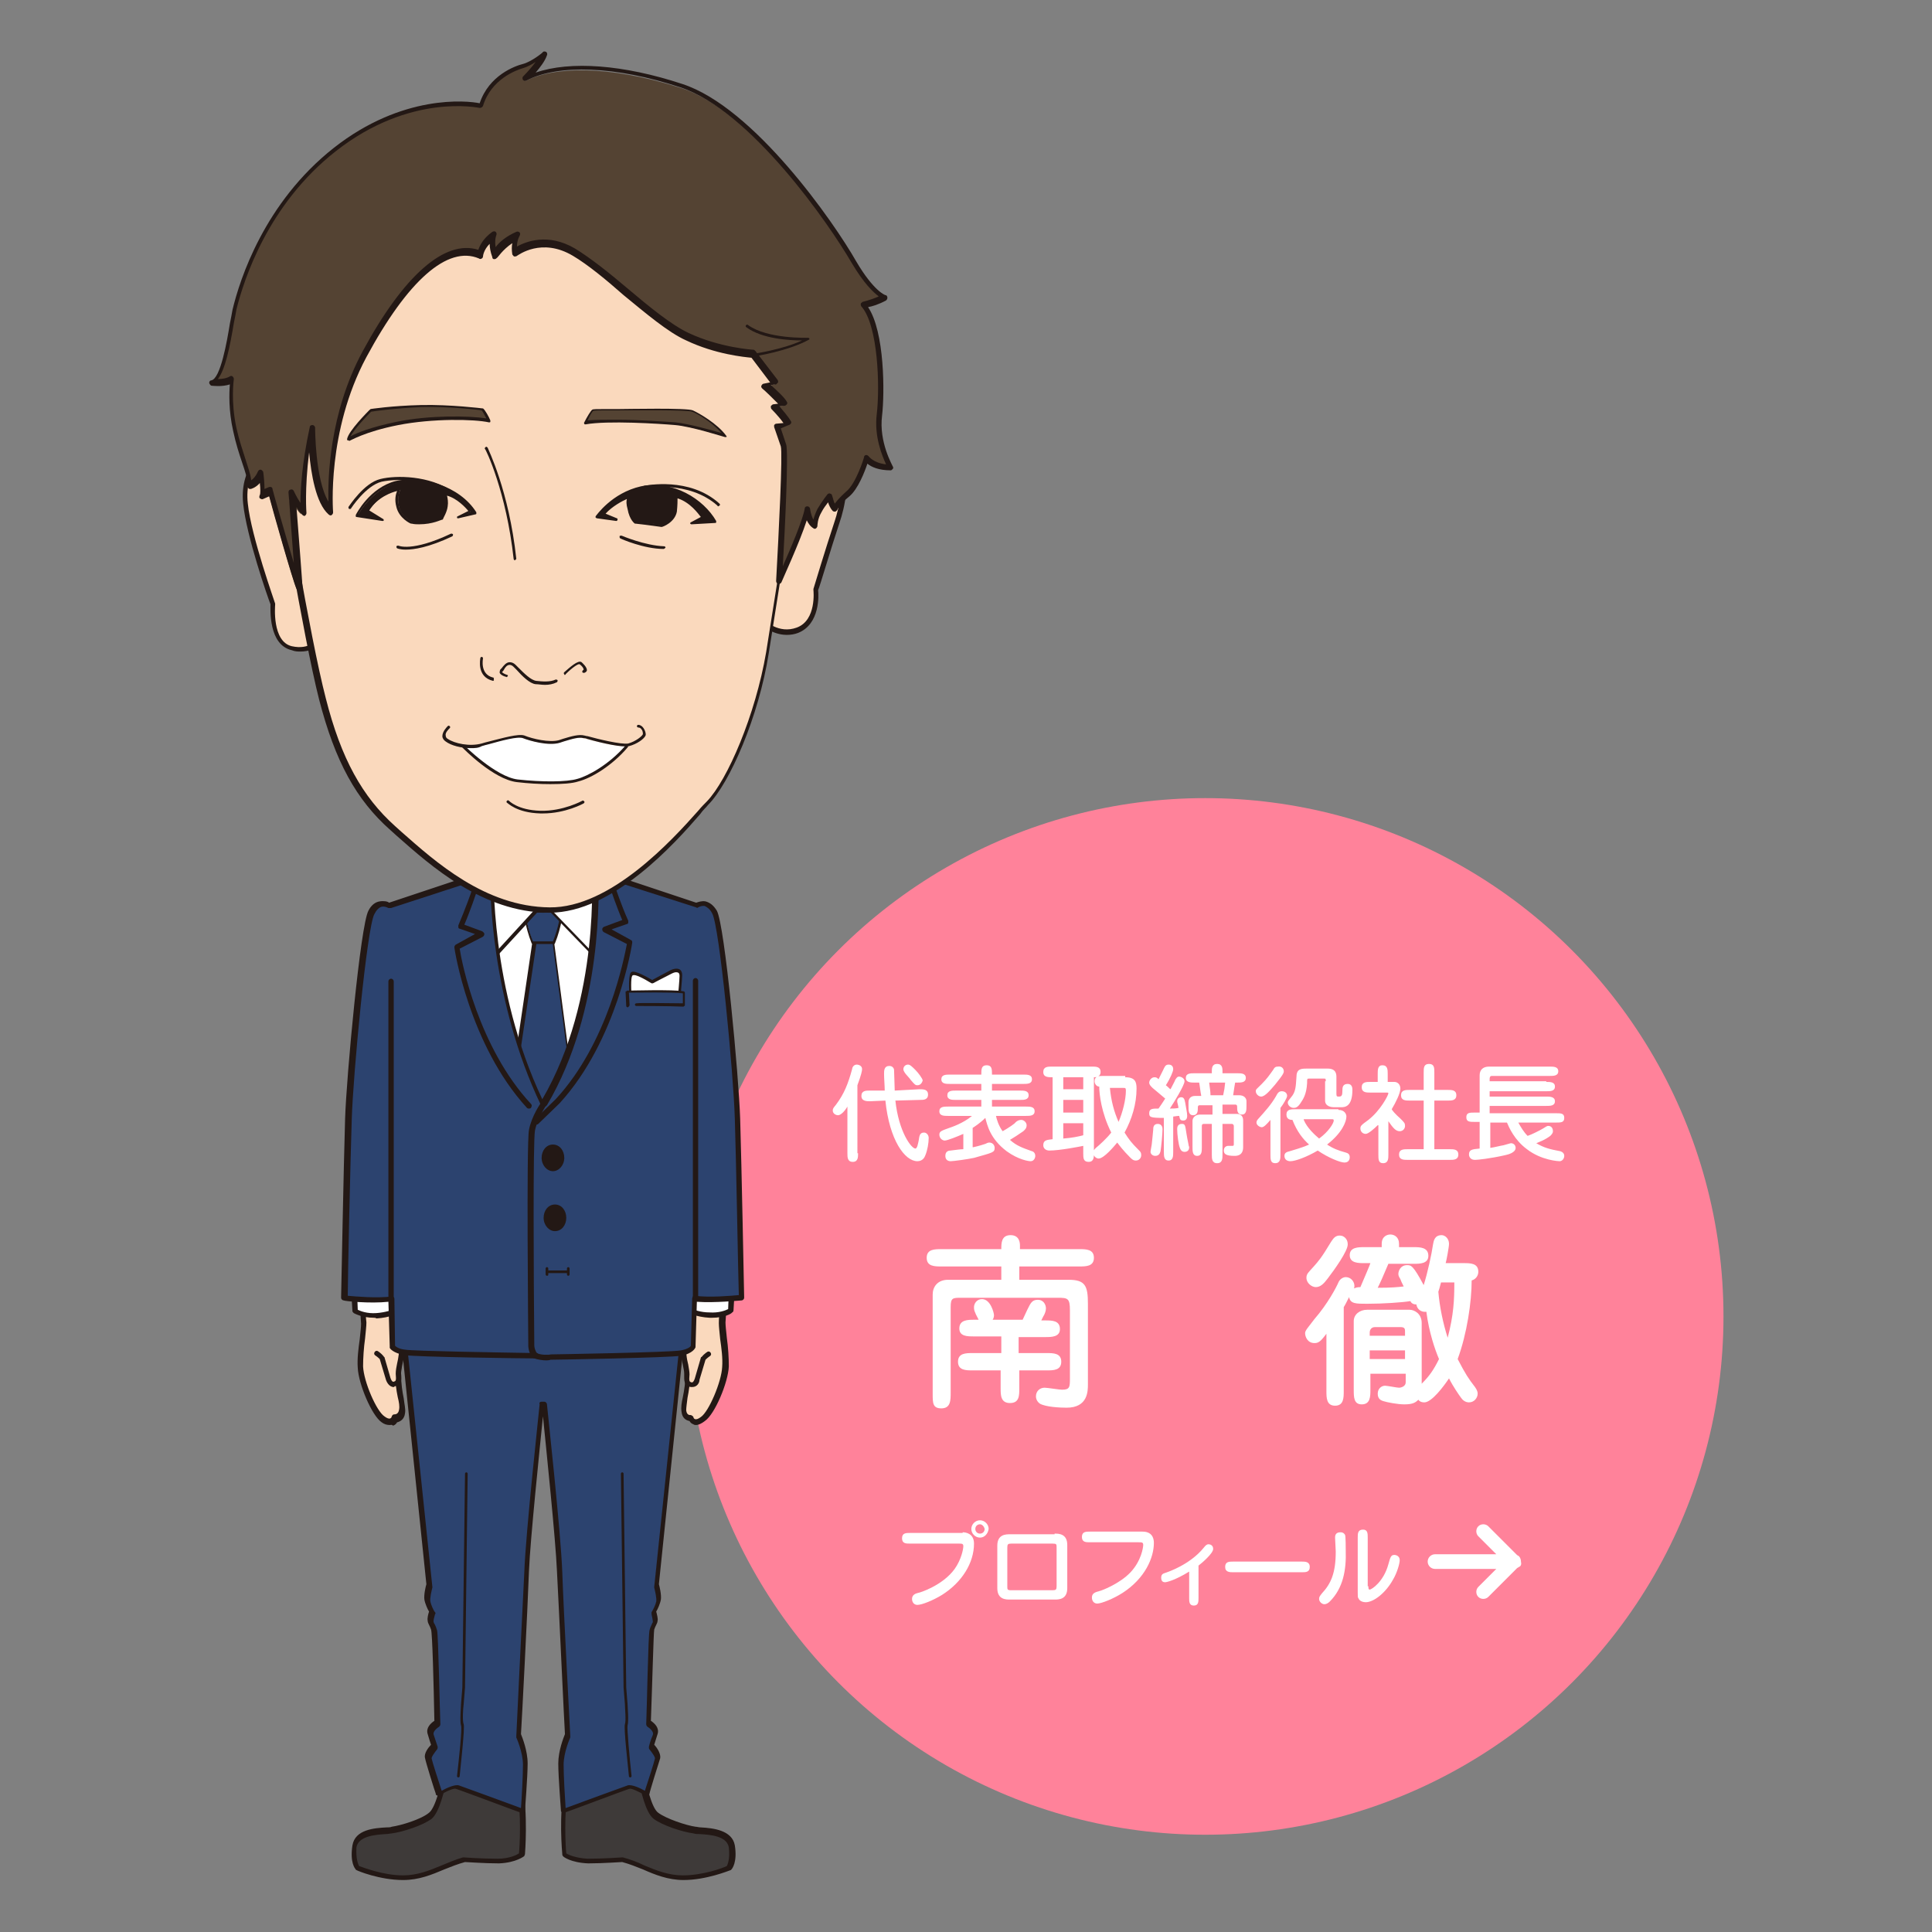 <?xml version="1.0" encoding="utf-8"?>
<!-- Generator: Adobe Illustrator 26.4.1, SVG Export Plug-In . SVG Version: 6.00 Build 0)  -->
<svg version="1.1" id="レイヤー_1" xmlns="http://www.w3.org/2000/svg" xmlns:xlink="http://www.w3.org/1999/xlink" x="0px"
	 y="0px" viewBox="0 0 290 290" style="enable-background:new 0 0 290 290;" xml:space="preserve">
<rect x="0" y="0" width="290" height="290" fill="#808080" stroke="none"/>
<style type="text/css">
	.st0{fill:#FF829A;}
	.st1{fill:#FFFFFF;}
	.st2{fill:#3E3A39;}
	.st3{fill:#231815;}
	.st4{fill:#2C436F;}
	.st5{fill:#FAD9BD;}
	.st6{fill:#544333;}
</style>
<g>
	<circle class="st0" cx="180.9" cy="197.6" r="77.8"/>
	<g>
		<path class="st1" d="M128.8,173.1c0,0.6,0,1.3-0.8,1.3c-0.8,0-0.8-0.7-0.8-1.3v-7c-0.4,0.7-1,1.3-1.4,1.3c-0.4,0-0.8-0.3-0.8-0.7
			c0-0.3,0.1-0.4,0.5-0.9c1.2-1.6,1.8-3.1,2.4-5.3c0-0.2,0.2-0.7,0.7-0.7c0,0,0.8,0,0.8,0.7c0,0.2-0.1,0.8-0.7,2.4V173.1z
			 M138,163.5c0.6,0,1.3,0,1.3,0.8c0,0.8-0.7,0.8-1.2,0.8l-3.7,0.1c0.5,4.7,2.4,7.2,3,7.2c0.3,0,0.4-0.8,0.5-1.2
			c0.1-0.6,0.1-1.2,0.8-1.2c0.4,0,0.7,0.4,0.7,0.8c0,0.8-0.2,1.9-0.5,2.6c-0.1,0.3-0.4,0.9-1.2,0.9c-1.9,0-4.2-3.2-4.8-9.1l-2.3,0.1
			c-0.5,0-1.3,0-1.3-0.8c0-0.8,0.7-0.8,1.2-0.8l2.3,0c0-0.7-0.1-1.8-0.1-2.5c0-0.5,0-1.2,0.8-1.2c0.5,0,0.7,0.4,0.7,0.6
			c0,0.3,0.1,2.6,0.1,3.1L138,163.5z M137.7,162.9c-0.3,0-0.4-0.1-1-0.8c-0.1-0.2-0.8-0.9-0.9-1.1c-0.1-0.2-0.2-0.3-0.2-0.5
			c0-0.4,0.3-0.7,0.7-0.7c0.3,0,0.6,0.3,1.1,0.8c0.4,0.4,1.1,1.3,1.1,1.6C138.4,162.5,138.2,162.9,137.7,162.9z"/>
		<path class="st1" d="M146.1,172.2c0.9-0.2,1.5-0.4,1.8-0.5c0.2-0.1,0.4-0.2,0.6-0.2c0.5,0,0.8,0.4,0.8,0.8c0,0.7-0.3,0.7-3.1,1.5
			c-0.9,0.2-3.1,0.5-3.5,0.5s-0.8-0.2-0.8-0.8c0-0.7,0.5-0.8,0.8-0.8c0.8-0.1,1.5-0.2,1.9-0.2v-2.3c-0.9,0.4-2.4,1-2.8,1
			c-0.3,0-0.8-0.3-0.8-0.9c0-0.5,0.4-0.6,1.5-1c0.3-0.1,2.1-0.7,3.4-1.8h-3.6c-0.6,0-1.3,0-1.3-0.7c0-0.7,0.7-0.7,1.3-0.7h5v-1h-3.8
			c-0.6,0-1.3,0-1.3-0.7c0-0.7,0.7-0.7,1.3-0.7h3.8v-1h-4.7c-0.6,0-1.3,0-1.3-0.7s0.7-0.7,1.3-0.7h4.7c0-0.8,0-1.4,0.8-1.4
			c0.8,0,0.8,0.6,0.8,1.4h4.7c0.6,0,1.3,0,1.3,0.7s-0.7,0.7-1.3,0.7h-4.7v1h4.2c0.6,0,1.3,0,1.3,0.7c0,0.7-0.7,0.7-1.3,0.7h-4.2v1
			h5.1c0.6,0,1.3,0,1.3,0.7c0,0.7-0.7,0.7-1.3,0.7h-4.5c0.1,0.5,0.4,1.5,1,2.3c0.9-0.5,1.9-1.2,1.9-1.3c0.3-0.3,0.6-0.4,0.9-0.4
			c0.4,0,0.8,0.4,0.8,0.8c0,0.5-0.3,0.7-0.5,0.9c-0.7,0.5-1.5,1-2,1.3c1,0.9,1.9,1.2,3.3,1.7c0.1,0,0.5,0.2,0.5,0.7
			c0,0.3-0.2,0.8-0.7,0.8c-0.3,0-1.8-0.2-3.6-1.5c-2.5-1.9-2.9-3.9-3.2-5c-0.8,0.8-1.6,1.3-1.9,1.5V172.2z"/>
		<path class="st1" d="M164.2,173.1c0,0.6,0,1.3-0.8,1.3s-0.8-0.6-0.8-1.3V172c-0.5,0.1-3.5,0.7-5.1,0.7c-0.5,0-0.9-0.3-0.9-0.8
			c0-0.8,0.6-0.8,1.4-0.9v-9.3c-0.7,0-1.4,0-1.4-0.8c0-0.8,0.7-0.8,1.3-0.8h6c0.6,0,1.3,0,1.3,0.8c0,0.8-0.8,0.8-0.9,0.8h-0.1V173.1
			z M162.6,161.7h-3v1.8h3V161.7z M162.6,165.1h-3v1.9h3V165.1z M162.6,168.6h-3v2.3c1.3-0.1,2.3-0.3,3-0.5V168.6z M168.9,161.7
			c1.5,0,1.7,0.7,1.7,1.7c0,2.3-0.7,4.6-1.8,6.6c0.7,1.1,1,1.5,2.1,2.6c0.3,0.3,0.4,0.4,0.4,0.8c0,0.4-0.3,0.8-0.8,0.8
			c-0.4,0-0.6-0.2-0.9-0.5c-1-1-1.6-1.8-1.9-2.2c-0.5,0.6-2,2.4-2.8,2.4c-0.3,0-0.8-0.3-0.8-0.9c0-0.3,0.2-0.5,0.4-0.7
			c0.5-0.4,1.7-1.5,2.3-2.3c-1.5-3-1.8-5.8-1.8-6.9c-0.4,0-0.7-0.4-0.7-0.8c0-0.8,0.7-0.8,1.3-0.8H168.9z M166.6,163.3
			c0.2,2,0.6,3.5,1.3,5.1c0.6-1.4,1.1-3.3,1.1-4.7c0-0.4-0.1-0.4-0.4-0.4H166.6z"/>
		<path class="st1" d="M174.7,167.8c-2,0-2.2-0.1-2.2-0.7c0-0.7,0.5-0.7,1.4-0.7c0.5-0.7,0.6-0.9,1-1.5c-1.2-1-1.4-1.2-1.9-1.6
			c-0.3-0.3-0.5-0.5-0.5-0.8c0-0.3,0.3-0.8,0.8-0.8c0.3,0,0.4,0.1,0.6,0.3c0.2-0.4,0.3-0.6,0.7-1.4c0.2-0.4,0.3-0.8,0.8-0.8
			c0.5,0,0.7,0.3,0.7,0.7c0,0.3-0.4,1.3-1.1,2.4c0.4,0.3,0.5,0.5,0.7,0.6c0.5-1,0.6-1.1,0.7-1.4c0.2-0.3,0.3-0.5,0.6-0.5
			c0.2,0,0.8,0.2,0.8,0.7c0,0.6-1.6,3.2-2.2,4.1c0.4,0,0.9,0,1.3-0.1c-0.1-0.6-0.2-0.8-0.2-1c0-0.4,0.3-0.6,0.6-0.6
			c0.4,0,0.5,0.3,0.6,0.8c0.1,0.7,0.3,1.5,0.3,2c0,0.3-0.1,0.7-0.6,0.7c-0.5,0-0.5-0.3-0.6-0.7c-0.3,0-0.8,0.1-0.9,0.1v5.3
			c0,0.6,0,1.3-0.7,1.3c-0.7,0-0.7-0.7-0.7-1.3V167.8z M172.9,171.6c0.1-0.8,0.1-1.1,0.2-2c0-0.3,0-0.9,0.7-0.9
			c0.2,0,0.7,0.1,0.7,0.8c0,0.7-0.2,2.7-0.3,3.3c-0.1,0.4-0.3,0.7-0.8,0.7c-0.4,0-0.7-0.3-0.7-0.6
			C172.7,172.7,172.9,171.8,172.9,171.6z M177.4,168.7c0.5,0,0.5,0.2,0.7,1.5c0.1,0.5,0.1,0.7,0.3,1.6c0,0.2,0.1,0.3,0.1,0.4
			c0,0.7-0.6,0.7-0.7,0.7c-0.4,0-0.6-0.3-0.7-0.6c-0.2-0.5-0.4-2-0.4-2.8C176.7,169.3,176.7,168.7,177.4,168.7z M180.3,164.4
			c-0.1-0.4-0.2-1.4-0.3-1.9h-0.7c-0.5,0-1.3,0-1.3-0.7s0.7-0.7,1.3-0.7h2.6v-0.3c0-0.4,0-1.1,0.8-1.1c0.8,0,0.8,0.7,0.8,1.1v0.3
			h2.2c0.6,0,1.3,0,1.3,0.7s-0.7,0.7-1.3,0.7h-0.3c-0.1,0.5-0.1,0.6-0.3,1.9h0.9c0.7,0,1.1,0.4,1.1,0.9v0.7c0,0.6,0,1.3-0.7,1.3
			c-0.7,0-0.7-0.7-0.7-1.1c0-0.2,0-0.4-0.3-0.4h-1.9v1.4h2.1c0.2,0,1,0,1,1v4c0,1.3-1,1.3-1.3,1.3c-1.3,0-1.6-0.3-1.6-0.8
			c0-0.6,0.5-0.7,0.6-0.7c0.1,0,0.6,0,0.7,0c0.2,0,0.2-0.1,0.2-0.3v-2.7c0-0.1-0.1-0.3-0.3-0.3h-1.4v4.6c0,0.6,0,1.3-0.8,1.3
			s-0.8-0.7-0.8-1.3v-4.6h-1.2c-0.2,0-0.3,0.1-0.3,0.3v3.2c0,0.6,0,1.3-0.7,1.3c-0.7,0-0.7-0.7-0.7-1.3v-4c0-0.1,0.1-0.9,1.2-0.9
			h1.8v-1.4h-1.9c-0.3,0-0.3,0.2-0.3,0.4c0,0.4,0,1.1-0.7,1.1c-0.7,0-0.7-0.7-0.7-1.3v-0.7c0-0.2,0.1-0.9,1-0.9H180.3z M183.6,164.4
			c0.2-0.9,0.2-1,0.3-1.9h-2.4c0.1,0.9,0.2,1.3,0.2,1.9H183.6z"/>
		<path class="st1" d="M190.7,168.1c-0.6,0.7-1,1.1-1.3,1.1c-0.3,0-0.8-0.3-0.8-0.7c0-0.2,0.1-0.4,0.4-0.7c0.9-1,1.8-2,2.5-3.2
			c0.3-0.6,0.5-0.8,0.9-0.8c0.5,0,0.8,0.3,0.8,0.7c0,0.3-0.6,1.3-1,1.8v7c0,0.6,0,1.3-0.8,1.3c-0.7,0-0.7-0.6-0.7-1.3V168.1z
			 M192.7,160.8c0,0.2,0,0.4-1.3,2c-0.7,0.8-1.5,1.8-2.1,1.8c-0.4,0-0.8-0.4-0.8-0.8c0-0.3,0.1-0.3,0.9-1.1c0.8-0.8,1.2-1.4,1.7-2.1
			c0.2-0.4,0.4-0.5,0.7-0.5C192.4,160,192.7,160.4,192.7,160.8z M200.9,166.6c0.9,0,1.2,0.6,1.2,1c0,0.8-0.7,2.5-2.9,4.2
			c0.9,0.6,1.7,0.9,2.8,1.2c0.4,0.1,0.6,0.3,0.6,0.7s-0.2,0.8-0.8,0.8c-0.6,0-2.4-0.7-4-1.8c-1.7,1-3.4,1.6-4.1,1.6
			c-0.9,0-0.9-0.7-0.9-0.8c0-0.5,0.4-0.6,0.8-0.7c2-0.6,2.2-0.7,2.9-1c-0.9-0.8-1.8-1.9-2.5-3.7H194c-0.2,0-0.9,0-0.9-0.8
			c0-0.8,0.7-0.8,1.3-0.8H200.9z M199,162.3c0-0.4,0-0.4-0.3-0.4h-2.2c-0.3,0-0.3,0-0.3,0.7c-0.1,1.7-0.6,2.4-1,3
			c-0.4,0.6-0.7,0.7-1,0.7c-0.5,0-0.9-0.4-0.9-0.8c0-0.2,0.1-0.3,0.5-0.8c0.7-0.8,0.7-1.6,0.8-3c0-1.2,0.6-1.3,1.5-1.3h3.2
			c1.3,0,1.3,0.9,1.3,1.3v2.5c0,0.4,0.1,0.4,0.4,0.4c0.4,0,0.5-0.2,0.5-0.9c0-0.4,0-1,0.8-1c0.7,0,0.7,0.7,0.7,0.9
			c0,2.6-1.2,2.6-1.7,2.6h-1.1c-0.3,0-1.3-0.1-1.3-1V162.3z M195.7,168.1c0.5,1.2,1.6,2.2,2.3,2.8c1.4-1,2.2-2.3,2.2-2.7
			c0-0.2-0.1-0.2-0.3-0.2H195.7z"/>
		<path class="st1" d="M206.8,168.9c-0.5,0.5-1.4,1.3-1.8,1.3c-0.5,0-0.8-0.4-0.8-0.8c0-0.4,0.1-0.5,1.2-1.3c1.8-1.4,3-3.7,3-4
			c0-0.1-0.1-0.1-0.3-0.1h-2.4c-0.6,0-1.3,0-1.3-0.8s0.7-0.8,1.3-0.8h1.1v-1.2c0-0.6,0-1.3,0.7-1.3c0.8,0,0.8,0.7,0.8,1.3v1.2h1
			c0.5,0,0.9,0.4,0.9,1c0,0.7-0.7,2.1-1.3,3.1c0.1,0.2,0.5,0.7,1.3,1.4c0.6,0.6,0.7,0.7,0.7,1.1c0,0.4-0.3,0.8-0.8,0.8
			c-0.6,0-1-0.5-1.7-1.5v5c0,0.6,0,1.3-0.8,1.3c-0.7,0-0.7-0.6-0.7-1.3V168.9z M213.7,172.5v-7.3h-2.1c-0.6,0-1.3,0-1.3-0.8
			c0-0.8,0.7-0.8,1.3-0.8h2.1v-2.6c0-0.7,0-1.3,0.8-1.3c0.8,0,0.8,0.6,0.8,1.3v2.6h2c0.6,0,1.3,0,1.3,0.8c0,0.8-0.7,0.8-1.3,0.8h-2
			v7.3h2.3c0.6,0,1.3,0,1.3,0.8c0,0.8-0.7,0.8-1.3,0.8h-6.3c-0.6,0-1.3,0-1.3-0.8c0-0.8,0.7-0.8,1.3-0.8H213.7z"/>
		<path class="st1" d="M232.1,162.4c0.6,0,1.3,0,1.3,0.7c0,0.7-0.7,0.7-1.3,0.7h-8.5v0.8h8.5c0.5,0,1.3,0,1.3,0.7
			c0,0.7-0.7,0.7-1.3,0.7h-8.5v1.1h9.9c0.8,0,1.3,0,1.3,0.7s-0.5,0.7-1.3,0.7h-5.6c0.4,0.7,0.8,1.4,1.4,2c0.6-0.2,1.8-0.8,2.3-1.1
			c0.5-0.3,0.6-0.4,0.8-0.4c0.5,0,0.7,0.4,0.7,0.8c0,0.3-0.2,0.5-0.4,0.7c-0.8,0.6-1.4,0.8-2.1,1.1c1.2,0.7,2,0.9,3.6,1.2
			c0.3,0.1,0.6,0.3,0.6,0.7c0,0.4-0.3,0.8-0.7,0.8c-0.1,0-2.7-0.1-4.9-1.8c-1.9-1.4-2.7-3.3-3-4h-2.5v3.8c0.7-0.1,1.4-0.3,2-0.4
			c0.4-0.1,1-0.3,1.1-0.3c0.4,0,0.7,0.3,0.7,0.7c0,0.7-1.1,1-1.6,1.1c-2.2,0.5-4.1,0.7-4.5,0.7c-0.7,0-0.9-0.5-0.9-0.8
			c0-0.7,0.4-0.8,1.6-0.9v-4h-0.7c-0.8,0-1.3,0-1.3-0.7s0.5-0.7,1.3-0.7h0.7v-5.6c0-0.8,0.5-1.3,1.4-1.3h9.1c0.6,0,1.3,0,1.3,0.7
			c0,0.7-0.7,0.7-1.3,0.7H224c-0.2,0-0.4,0-0.4,0.5v0.3H232.1z"/>
	</g>
	<g>
		<path class="st1" d="M144.5,230c0.5,0,1.7,0.2,1.7,1.7c0,2.9-1.8,5.8-4.8,7.7c-1.3,0.8-3,1.5-3.7,1.5c-0.5,0-0.8-0.4-0.8-0.9
			c0-0.6,0.5-0.8,0.9-0.9c0.2,0,3.7-1.1,5.5-3.6c1-1.4,1.3-3,1.3-3.4c0-0.4-0.2-0.4-0.7-0.4h-7.3c-0.6,0-1.2,0-1.2-0.8
			c0-0.8,0.6-0.8,1.2-0.8H144.5z M147.1,230.8c-0.7,0-1.3-0.6-1.3-1.3c0-0.7,0.6-1.3,1.3-1.3c0.7,0,1.3,0.6,1.3,1.3
			C148.3,230.2,147.8,230.8,147.1,230.8z M147.1,228.8c-0.4,0-0.7,0.3-0.7,0.7c0,0.4,0.3,0.7,0.7,0.7c0.4,0,0.7-0.3,0.7-0.7
			C147.7,229.1,147.4,228.8,147.1,228.8z"/>
		<path class="st1" d="M158.3,230.2c0.6,0,1.9,0,1.9,1.7v6.5c0,1.7-1.3,1.7-1.9,1.7h-6.7c-0.6,0-1.9,0-1.9-1.7V232
			c0-1.7,1.3-1.7,1.9-1.7H158.3z M151.8,231.7c-0.5,0-0.6,0.1-0.6,0.6v5.8c0,0.5,0,0.6,0.6,0.6h6.2c0.5,0,0.6-0.1,0.6-0.6v-5.8
			c0-0.5,0-0.6-0.6-0.6H151.8z"/>
		<path class="st1" d="M171.5,229.9c1.7,0,1.7,1.4,1.7,1.7c0,2.2-1.3,5.3-4.7,7.5c-1.4,0.9-3.2,1.6-3.8,1.6c-0.5,0-0.8-0.4-0.8-0.9
			c0-0.6,0.4-0.8,1.2-1c0.1,0,2.9-1,4.6-2.8c1.6-1.7,1.9-3.7,1.9-4.1c0-0.4-0.2-0.4-0.7-0.4h-7.3c-0.6,0-1.2,0-1.2-0.8
			c0-0.8,0.6-0.8,1.2-0.8H171.5z"/>
		<path class="st1" d="M179.9,239.9c0,0.5,0,1.1-0.7,1.1c-0.7,0-0.7-0.6-0.7-1.1v-4c-2.1,1.3-3.4,1.6-3.6,1.6
			c-0.4,0-0.6-0.2-0.6-0.7c0-0.5,0.3-0.6,0.6-0.7c0.3-0.1,3.7-1.2,5.8-3.8c0.3-0.4,0.5-0.5,0.7-0.5c0.2,0,0.7,0.1,0.7,0.7
			c0,0.7-1.8,2.2-2.2,2.5V239.9z"/>
		<path class="st1" d="M185.1,236c-0.5,0-1.2,0-1.2-0.8c0-0.8,0.6-0.8,1.2-0.8h10.3c0.5,0,1.2,0,1.2,0.8c0,0.8-0.6,0.8-1.2,0.8
			H185.1z"/>
		<path class="st1" d="M199.6,240.4c-0.2,0.2-0.5,0.4-0.8,0.4c-0.4,0-0.8-0.4-0.8-0.8c0-0.3,0.1-0.4,0.4-0.8
			c1.4-1.5,2.1-3.1,2.1-6.3c0-0.3-0.1-1.8-0.1-2.1c0-0.2,0-0.8,0.8-0.8c0.4,0,0.6,0.2,0.7,0.4c0.1,0.2,0.1,2,0.1,2.3
			C202.1,235.7,201.6,238.4,199.6,240.4z M205.4,238.1c0,0.3,0,0.5,0.2,0.5c0.3,0,2.1-1.2,2.8-3.8c0.3-1.1,0.4-1.4,0.9-1.4
			c0,0,0.8,0,0.8,0.8c0,0.5-0.4,1.9-1,2.9c-1.1,2-2.9,3.4-4.1,3.4c-0.3,0-0.9-0.1-1.1-0.6c-0.1-0.1-0.1-0.3-0.1-0.9v-8.2
			c0-0.6,0-1.2,0.8-1.2c0.7,0,0.7,0.6,0.7,1.2V238.1z"/>
	</g>
	<g>
		<path class="st1" d="M153,187.5h9c1,0,2.2,0,2.2,1.3c0,1.3-1.2,1.3-2.2,1.3h-9v2h7.4c2.5,0,2.9,0.9,2.9,3.6v12.1
			c0,1,0,3.5-3.2,3.5c-1,0-3.1-0.1-4-0.6c-0.3-0.2-0.6-0.6-0.6-1.1c0-0.8,0.6-1.3,1.3-1.3c0.4,0,2.2,0.3,2.6,0.3
			c1.2,0,1.2-0.4,1.2-1.8v-10.1c0-1.8-0.3-1.9-1.8-1.9h-14.5c-1.3,0-1.6,0-1.6,1.4v12.8c0,1.2,0,2.4-1.4,2.4c-1.3,0-1.3-0.8-1.3-2.2
			v-14.9c0-1.1,0.7-2.2,2.3-2.2h8v-2h-9c-1,0-2.2,0-2.2-1.3c0-1.3,1.2-1.3,2.2-1.3h9c0-0.9,0-2.1,1.4-2.1c1.4,0,1.4,1.3,1.4,1.6
			V187.5z M150.2,200.6h-4c-1,0-2.2,0-2.2-1.2c0-1.3,1.3-1.3,2.2-1.3h0.7c-0.7-1.3-0.7-1.5-0.7-1.9c0-0.5,0.4-1.2,1.2-1.2
			c1.3,0,1.8,2.1,1.8,2.4c0,0.1,0,0.4-0.2,0.7h4.5l0.7-1.5c0.5-1,0.7-1.5,1.6-1.5c0.8,0,1.2,0.7,1.2,1.3c0,0.4-0.2,0.9-0.4,1.2
			l-0.3,0.6h0.6c1,0,2.2,0,2.2,1.3c0,1.2-1.3,1.2-2.2,1.2h-4v2.4h4.2c1,0,2.2,0,2.2,1.3s-1.2,1.3-2.2,1.3H153v2.7
			c0,1.1,0,2.2-1.4,2.2c-1.4,0-1.4-1.2-1.4-2.2v-2.7H146c-1,0-2.2,0-2.2-1.3s1.2-1.3,2.2-1.3h4.3V200.6z"/>
		<path class="st1" d="M201.7,208.8c0,1,0,2.2-1.3,2.2s-1.3-1.2-1.3-2.2v-8.6c-0.9,1.2-1.2,1.4-1.8,1.4c-1,0-1.4-0.9-1.4-1.5
			c0-0.4,0.5-0.9,1.4-2.1c2-2.3,3.3-4.8,3.6-5.5c0.2-0.5,0.7-0.8,1.1-0.8c0.8,0,1.3,0.7,1.3,1.3c0,0.2,0,0.3-0.1,0.4
			c0.3-0.1,0.5-0.2,1-0.2c0.6-1.4,1.5-3.5,1.5-3.6h-0.9c-0.9,0-2.2,0-2.2-1.2s1.3-1.2,2.2-1.2h2.6v-0.5c0-1.1,0.8-1.4,1.3-1.4
			c0.6,0,1.3,0.4,1.3,1.4v0.5h2.2c0.9,0,2.2,0,2.2,1.3c0,1.2-1.3,1.2-2.2,1.2h-3.8c-0.8,1.9-1.2,2.8-1.6,3.6c2.1,0,3-0.1,3.9-0.2
			c-0.3-0.6-0.4-0.8-0.5-1.1c-0.1-0.2-0.3-0.4-0.3-0.8c0-0.4,0.3-1.3,1.3-1.3c0.6,0,0.9,0,2.5,3c0.6-1.9,1.2-4.7,1.4-6.1
			c0.1-0.5,0.2-1.4,1.3-1.4c0.5,0,1.1,0.5,1.1,1.3c0,0.5-0.4,2.6-0.5,2.9h2.7c1,0,2.2,0,2.2,1.3c0,0.5-0.3,1.1-1,1.3
			c0,3.2-0.7,8-2.1,11.8c1.2,2.3,1.6,2.9,2.6,4.2c0.2,0.3,0.4,0.6,0.4,1c0,0.6-0.5,1.3-1.3,1.3c-0.6,0-1-0.4-1.2-0.7
			c-0.3-0.4-1.2-1.7-1.8-2.9c-0.8,1.2-2.6,3.6-3.7,3.6c-0.5,0-0.8-0.2-0.9-0.4c-0.4,0.4-0.8,0.7-2.1,0.7c-1,0-2.6-0.3-3.2-0.5
			c-0.3-0.1-0.8-0.3-0.8-1.1c0-0.8,0.6-1.2,1.1-1.2c0.3,0,1.8,0.3,2.1,0.3c0.3,0,1-0.2,1-0.8v-1.3h-5.3v2.4c0,1,0,2.2-1.3,2.2
			c-1.2,0-1.2-1.1-1.2-2.2v-10.3c0-1,0.9-1.7,2-1.7h6.4c0.6,0,1.8,0.5,1.8,2v9.1c1.2-1.2,1.8-2.1,2.6-3.7c-0.6-1.4-1.5-4-1.9-7.1
			c-0.8,0.1-1.4-0.4-1.5-1.1c-0.6,0-0.8-0.3-0.9-0.5c-1.2,0.2-4.1,0.4-6.5,0.4c-1.7,0-2.5,0-2.7-1c-0.4,0.8-0.6,1.2-0.8,1.5V208.8z
			 M202.3,186.8c0,1-2,3.8-3,5.1c-0.6,0.8-1.1,1.3-1.8,1.3c-0.6,0-1.4-0.6-1.4-1.4c0-0.6,0.3-0.8,1.1-1.7c0.7-0.8,1.1-1.2,2.6-3.7
			c0.3-0.4,0.6-1.1,1.6-0.9C201.4,185.5,202.3,185.7,202.3,186.8z M210.9,200.5v-0.6c0-0.4,0-0.7-0.7-0.7h-3.8
			c-0.7,0-0.8,0.6-0.8,0.8v0.5H210.9z M210.9,204v-1.3h-5.3v1.3H210.9z M216.3,192.5c-0.2,0.8-0.3,1.1-0.4,1.4
			c0.2,2.3,0.7,4.7,1.4,6.9c0.9-3.4,1-5.7,1-8.3H216.3z"/>
	</g>
	<path class="st1" d="M228.3,234.4c0-0.3-0.1-0.6-0.3-0.8c-0.1-0.1-0.2-0.1-0.3-0.2l-4.3-4.3c-0.4-0.4-1.1-0.4-1.5,0s-0.4,1.1,0,1.5
		l2.7,2.7h-9.2c-0.6,0-1.1,0.5-1.1,1.1c0,0.6,0.5,1.1,1.1,1.1h9.2l-2.7,2.7c-0.4,0.4-0.4,1.1,0,1.5s1.1,0.4,1.5,0l4.3-4.3
		c0.1-0.1,0.2-0.1,0.3-0.2C228.3,235.1,228.4,234.8,228.3,234.4C228.3,234.5,228.3,234.5,228.3,234.4
		C228.3,234.5,228.3,234.5,228.3,234.4z"/>
	<g>
		<g>
			<g>
				<path class="st2" d="M66.8,266.7c0,0-0.8,4.9-2.1,5.9c-1.3,1-4.4,1.9-5.8,2.1s-5.2,0-5.6,2.4s0.4,3.2,0.4,3.2s3.4,1.5,6.9,1.4
					c3.4,0,6-1.8,9.1-2.7c0,0,2.6,0.3,5.1,0.2c2.5-0.1,3.6-1,3.6-1s0.6-5.8-0.4-10.6L66.8,266.7z"/>
				<path class="st3" d="M60.5,282.2c-3.5,0-6.9-1.4-7-1.5c0,0-0.1,0-0.1-0.1c-0.1-0.1-0.9-1-0.5-3.6c0.4-2.4,3.3-2.6,5.1-2.7
					c0.3,0,0.6,0,0.8-0.1c1.4-0.2,4.4-1.1,5.6-2.1c1-0.8,1.8-4.3,2-5.6c0-0.2,0.2-0.4,0.4-0.3l11.2,1.1c0.2,0,0.3,0.1,0.4,0.3
					c0.9,4.8,0.4,10.7,0.4,10.7c0,0.1-0.1,0.2-0.1,0.3c0,0-1.2,1-3.8,1.1c-2.3,0-4.7-0.2-5.1-0.2c-1.1,0.3-2.1,0.7-3.1,1.1
					C64.8,281.4,62.9,282.2,60.5,282.2C60.6,282.2,60.5,282.2,60.5,282.2z M53.9,280.1c0.6,0.2,3.6,1.4,6.6,1.4c0,0,0,0,0,0
					c2.1,0,3.9-0.7,5.8-1.5c1-0.4,2.1-0.9,3.2-1.2c0,0,0.1,0,0.1,0c0,0,2.6,0.2,5.1,0.2c1.8,0,2.9-0.6,3.2-0.8c0.1-1,0.4-5.8-0.3-10
					l-10.6-1c-0.2,1.2-1,4.8-2.2,5.8c-1.3,1-4.4,2-6,2.2c-0.2,0-0.5,0.1-0.9,0.1c-1.6,0.1-4.1,0.3-4.4,2
					C53.4,279.1,53.8,279.9,53.9,280.1z"/>
			</g>
			<g>
				<path class="st2" d="M96.3,266.7c0,0,0.8,4.9,2.1,5.9s4.4,1.9,5.8,2.1s5.2,0,5.6,2.4s-0.4,3.2-0.4,3.2s-3.4,1.5-6.9,1.4
					c-3.4,0-6-1.8-9.1-2.7c0,0-2.6,0.3-5.1,0.2c-2.5-0.1-3.6-1-3.6-1s-0.6-5.8,0.4-10.6L96.3,266.7z"/>
				<path class="st3" d="M102.6,282.2C102.6,282.2,102.5,282.2,102.6,282.2c-2.3,0-4.3-0.8-6.1-1.6c-1-0.4-2-0.8-3.1-1.1
					c-0.4,0-2.8,0.2-5.1,0.2c-2.6-0.1-3.8-1-3.8-1.1c-0.1-0.1-0.1-0.2-0.1-0.3c0-0.1-0.6-5.9,0.4-10.7c0-0.2,0.2-0.3,0.4-0.3
					l11.2-1.1c0.2,0,0.4,0.1,0.4,0.3c0.2,1.3,1,4.9,2,5.6c1.2,0.9,4.2,1.9,5.6,2.1c0.2,0,0.5,0.1,0.8,0.1c1.8,0.1,4.7,0.4,5.1,2.7
					c0.4,2.5-0.4,3.5-0.5,3.6c0,0-0.1,0.1-0.1,0.1C109.4,280.8,106,282.2,102.6,282.2z M93.4,278.8c0,0,0.1,0,0.1,0
					c1.1,0.3,2.2,0.7,3.2,1.2c1.9,0.8,3.7,1.5,5.8,1.5c0,0,0,0,0,0c3,0,6-1.1,6.6-1.4c0.1-0.2,0.5-1,0.3-2.8c-0.3-1.7-2.7-1.9-4.4-2
					c-0.3,0-0.6,0-0.9-0.1c-1.6-0.2-4.7-1.2-6-2.2c-1.2-0.9-2-4.5-2.2-5.8l-10.6,1c-0.7,4.2-0.4,9-0.3,10c0.3,0.2,1.4,0.7,3.2,0.8
					C90.7,279,93.3,278.8,93.4,278.8C93.4,278.8,93.4,278.8,93.4,278.8z"/>
			</g>
			<g>
				<path class="st4" d="M81.3,210.8c0,0-2.1,19.2-2.3,25.1s-1.2,24.6-1.2,24.6s1,2.3,1,4.3c0,2-0.4,7-0.4,7s-9.1-3.4-9.8-3.6
					s-2.7,1-2.7,1s-1.5-4.7-1.6-5.3c-0.2-0.6,0.9-1.8,0.9-1.8s-0.2-0.9-0.5-1.8c-0.3-0.9,1-1.6,1-1.6s-0.3-13.4-0.5-14.1
					c-0.2-0.6-0.4-0.9-0.5-1.2c-0.1-0.4,0.2-1.4,0.2-1.4s-0.6-1.1-0.7-1.8c-0.1-0.7,0.3-2.3,0.3-2.3l-4-37.8h20.8h0.2h20.8l-4,37.8
					c0,0,0.4,1.6,0.3,2.3c-0.1,0.7-0.7,1.8-0.7,1.8s0.3,1,0.2,1.4c-0.1,0.4-0.3,0.6-0.5,1.2c-0.2,0.6-0.5,14.1-0.5,14.1
					s1.3,0.7,1,1.6c-0.3,0.9-0.5,1.8-0.5,1.8s1.1,1.2,0.9,1.8c-0.2,0.6-1.6,5.3-1.6,5.3s-2-1.2-2.7-1s-9.8,3.6-9.8,3.6s-0.4-5-0.4-7
					c0-2,1-4.3,1-4.3s-0.9-18.7-1.2-24.6s-2.3-25.1-2.3-25.1H81.3z"/>
				<path class="st3" d="M84.6,272.2c-0.1,0-0.2,0-0.2-0.1c-0.1-0.1-0.2-0.2-0.2-0.3c0-0.2-0.4-5-0.4-7.1c0-1.9,0.8-3.9,1-4.4
					c-0.1-1.4-0.9-18.9-1.2-24.5c-0.2-4.7-1.6-18.2-2.1-23.2c-0.5,5-1.9,18.4-2.1,23.2c-0.2,5.7-1.1,23.1-1.2,24.5
					c0.2,0.5,1,2.5,1,4.4c0,2-0.4,6.9-0.4,7.1c0,0.1-0.1,0.2-0.2,0.3c-0.1,0.1-0.2,0.1-0.4,0c-0.1,0-9.1-3.4-9.8-3.6
					c-0.3-0.1-1.5,0.4-2.4,1c-0.1,0.1-0.2,0.1-0.4,0c-0.1,0-0.2-0.1-0.2-0.3c-0.1-0.2-1.5-4.7-1.6-5.3c-0.2-0.7,0.5-1.6,0.9-2
					c-0.1-0.3-0.3-0.9-0.5-1.6c-0.3-0.9,0.4-1.6,1-2c-0.1-5.3-0.3-13.2-0.5-13.7c-0.1-0.3-0.2-0.5-0.3-0.7c-0.1-0.2-0.2-0.4-0.2-0.6
					c-0.1-0.4,0.1-1.1,0.2-1.4c-0.2-0.3-0.6-1.2-0.7-1.8c-0.1-0.7,0.2-2,0.3-2.3l-3.9-37.7c0-0.1,0-0.2,0.1-0.3
					c0.1-0.1,0.2-0.1,0.3-0.1h41.9c0.1,0,0.2,0,0.3,0.1c0.1,0.1,0.1,0.2,0.1,0.3l-3.9,37.7c0.1,0.3,0.4,1.6,0.3,2.3
					c-0.1,0.6-0.5,1.5-0.7,1.8c0.1,0.4,0.3,1.1,0.2,1.4c0,0.2-0.1,0.4-0.2,0.6c-0.1,0.2-0.2,0.4-0.3,0.7c-0.1,0.5-0.3,8.4-0.5,13.7
					c0.6,0.4,1.3,1.1,1,2c-0.2,0.6-0.4,1.3-0.5,1.6c0.4,0.4,1,1.3,0.9,2c-0.2,0.6-1.6,5.1-1.6,5.3c0,0.1-0.1,0.2-0.2,0.3
					c-0.1,0-0.2,0-0.4,0c-0.9-0.5-2.1-1.1-2.4-1c-0.7,0.2-9.7,3.6-9.8,3.6C84.7,272.2,84.6,272.2,84.6,272.2z M81.3,210.4h0.4
					c0.2,0,0.4,0.2,0.4,0.4c0,0.2,2.1,19.3,2.3,25.2c0.2,5.9,1.2,24.4,1.2,24.6c0,0.1,0,0.1,0,0.2c0,0-1,2.2-1,4.1
					c0,1.6,0.2,5.1,0.3,6.5c1.9-0.7,8.7-3.2,9.3-3.4c0.6-0.2,1.9,0.4,2.6,0.8c0.4-1.2,1.4-4.3,1.5-4.8c0.1-0.2-0.4-0.9-0.8-1.4
					c-0.1-0.1-0.1-0.2-0.1-0.4c0,0,0.2-0.9,0.6-1.8c0.2-0.6-0.8-1.2-0.8-1.2c-0.1-0.1-0.2-0.2-0.2-0.4c0.1-2.2,0.3-13.5,0.5-14.1
					c0.1-0.4,0.2-0.6,0.3-0.8c0.1-0.2,0.1-0.3,0.2-0.4c0-0.2-0.1-0.8-0.2-1.2c0-0.1,0-0.2,0-0.3c0.2-0.3,0.6-1.1,0.7-1.6
					c0.1-0.5-0.2-1.7-0.3-2.1c0,0,0-0.1,0-0.1l3.9-37.3H61l3.9,37.3c0,0,0,0.1,0,0.1c-0.1,0.4-0.4,1.6-0.3,2.1
					c0.1,0.5,0.5,1.4,0.7,1.6c0.1,0.1,0.1,0.2,0,0.3c-0.1,0.4-0.3,1-0.2,1.2c0,0.1,0.1,0.2,0.2,0.4c0.1,0.2,0.2,0.5,0.3,0.8
					c0.2,0.6,0.4,11.9,0.5,14.1c0,0.2-0.1,0.3-0.2,0.4c0,0-1,0.6-0.8,1.2c0.3,0.9,0.6,1.8,0.6,1.8c0,0.1,0,0.3-0.1,0.4
					c-0.4,0.5-0.9,1.2-0.8,1.4c0.1,0.5,1.1,3.6,1.5,4.8c0.7-0.4,2-1,2.6-0.8c0.6,0.2,7.4,2.7,9.3,3.4c0.1-1.3,0.3-4.9,0.3-6.5
					c0-1.9-1-4.1-1-4.1c0-0.1,0-0.1,0-0.2c0-0.2,0.9-18.7,1.2-24.6c0.2-5.9,2.3-25,2.3-25.2C80.9,210.5,81.1,210.4,81.3,210.4z"/>
			</g>
			<g>
				<path class="st5" d="M86.2,122.4v5.6c0,0,0.2,1.5,1.9,2.8c1.7,1.4,5.1,2.5,5.1,2.5s-4.4,9.6-11.5,9.6h-0.4
					c-7.1,0-11.5-9.6-11.5-9.6s3.4-1.1,5.1-2.5c1.7-1.4,1.9-2.8,1.9-2.8v-5.6H86.2z"/>
				<path class="st3" d="M81.7,143.3h-0.4c-7.3,0-11.6-9.4-11.8-9.8c0-0.1,0-0.2,0-0.3c0-0.1,0.1-0.2,0.2-0.2c0,0,3.4-1.1,5-2.4
					c1.5-1.2,1.7-2.5,1.7-2.6l0-5.6c0-0.2,0.2-0.4,0.4-0.4h9.4c0.2,0,0.4,0.2,0.4,0.4v5.6l0,0c0,0,0.2,1.3,1.7,2.5
					c1.6,1.3,4.9,2.4,5,2.4c0.1,0,0.2,0.1,0.2,0.2c0,0.1,0,0.2,0,0.3C93.4,133.9,89,143.3,81.7,143.3z M70.4,133.5
					c0.9,1.8,5,8.9,10.9,8.9h0.4c5.9,0,10-7.2,10.9-8.9c-1-0.4-3.4-1.3-4.8-2.4c-1.8-1.4-2-3-2-3.1l0-5.3h-8.6v5.2
					c0,0.1-0.3,1.7-2,3.1C73.9,132.2,71.4,133.2,70.4,133.5z"/>
			</g>
			<g>
				<path class="st1" d="M81.6,164.7l15.3-30l-6.8-2.8c0,0-1.9,5.6-8.4,5.6h-0.3c-6.6,0-8.4-5.6-8.4-5.6l-6.8,2.8l15.3,30H81.6z"/>
				<path class="st3" d="M81.6,164.9h-0.2c-0.1,0-0.1,0-0.2-0.1l-15.3-30c0-0.1,0-0.1,0-0.2c0-0.1,0.1-0.1,0.1-0.1l6.8-2.8
					c0.1,0,0.1,0,0.2,0s0.1,0.1,0.1,0.1c0,0.1,1.9,5.5,8.2,5.5h0.3c6.3,0,8.2-5.4,8.2-5.5c0-0.1,0.1-0.1,0.1-0.1c0.1,0,0.1,0,0.2,0
					l6.8,2.8c0.1,0,0.1,0.1,0.1,0.1c0,0.1,0,0.1,0,0.2l-15.3,30C81.8,164.9,81.7,164.9,81.6,164.9z M66.4,134.8l15.1,29.6l15.1-29.6
					l-6.4-2.6c-0.4,1-2.6,5.6-8.5,5.6h-0.3c-5.9,0-8.1-4.5-8.5-5.6L66.4,134.8z"/>
			</g>
			<g>
				<polygon class="st4" points="81.2,167 77.6,159.1 80.4,140.1 81.4,140.1 81.9,140.1 82.9,140.1 85.4,159.2 81.6,167 				"/>
				<path class="st3" d="M81.6,167.2C81.6,167.2,81.6,167.2,81.6,167.2l-0.4,0c-0.1,0-0.1,0-0.2-0.1l-3.7-7.9c0,0,0-0.1,0-0.1
					l2.8-19c0-0.1,0.1-0.2,0.2-0.2c0,0,0,0,0,0l2.5,0c0.1,0,0.2,0.1,0.2,0.2l2.5,19c0,0,0,0.1,0,0.1l-3.8,7.8
					C81.8,167.1,81.7,167.2,81.6,167.2z M81.4,166.8l0.2,0l3.7-7.6l-2.5-18.8l-2.1,0l-2.8,18.8L81.4,166.8z"/>
			</g>
			<g>
				<path class="st4" d="M81.4,141.5l-1.4,0c-1-2.5-1.3-5.2-1.3-5.2c1.4,0.5,2.7,0.5,2.7,0.5h0.4c0,0,1.2,0,2.7-0.5
					c0,0-0.3,2.7-1.3,5.2l-1.4,0H81.4z"/>
				<path class="st3" d="M81.4,141.7C81.4,141.7,81.4,141.7,81.4,141.7l-1.4,0c-0.1,0-0.2-0.1-0.2-0.1c-1-2.5-1.3-5.2-1.3-5.2
					c0-0.1,0-0.1,0.1-0.2c0.1,0,0.1-0.1,0.2,0c1.4,0.5,2.6,0.5,2.6,0.5h0.3c0,0,1.2,0,2.6-0.5c0.1,0,0.1,0,0.2,0
					c0.1,0,0.1,0.1,0.1,0.2c0,0-0.3,2.8-1.3,5.2c0,0.1-0.1,0.1-0.2,0.1L81.4,141.7z M81.4,141.3h0.3l1.3,0c0.8-1.9,1.1-3.9,1.2-4.7
					c-1.3,0.4-2.4,0.4-2.5,0.4h-0.4c-0.1,0-1.1,0-2.5-0.4c0.1,0.8,0.4,2.8,1.2,4.7L81.4,141.3z"/>
			</g>
			<g>
				<path class="st1" d="M81.4,136.6h-1l-5.7,6.3c0,0-2.4-5.9-3-10.4l3.6-2.4C75.3,130.1,78.9,135.3,81.4,136.6z"/>
				<path class="st3" d="M74.7,143.1C74.7,143.1,74.7,143.1,74.7,143.1c-0.1,0-0.2-0.1-0.2-0.1c0-0.1-2.5-5.9-3-10.4
					c0-0.1,0-0.1,0.1-0.2l3.6-2.4c0.1-0.1,0.2,0,0.3,0.1c0,0.1,3.6,5.2,6.1,6.5c0.1,0,0.1,0.1,0.1,0.2c0,0.1-0.1,0.2-0.2,0.2h-0.9
					l-5.7,6.2C74.8,143,74.8,143.1,74.7,143.1z M72,132.6c0.5,3.9,2.3,8.7,2.8,9.9l5.5-6c0,0,0.1-0.1,0.1-0.1h0.3
					c-2.2-1.5-4.9-5.2-5.4-6L72,132.6z"/>
			</g>
			<g>
				<path class="st1" d="M81.6,136.6h1l6.1,6.4c0,0,2-6,2.5-10.5l-3.6-2.4C87.7,130.1,84.1,135.3,81.6,136.6z"/>
				<path class="st3" d="M88.7,143.2c-0.1,0-0.1,0-0.1-0.1l-6.1-6.3h-0.9c-0.1,0-0.2-0.1-0.2-0.2c0-0.1,0-0.2,0.1-0.2
					c2.5-1.2,6-6.4,6.1-6.5c0.1-0.1,0.2-0.1,0.3-0.1l3.6,2.4c0.1,0,0.1,0.1,0.1,0.2c-0.5,4.5-2.5,10.5-2.6,10.5
					C88.9,143.1,88.8,143.2,88.7,143.2C88.7,143.2,88.7,143.2,88.7,143.2z M82.3,136.4h0.3c0.1,0,0.1,0,0.1,0.1l5.9,6.1
					c0.4-1.3,2-6.2,2.4-10l-3.3-2.2C87.2,131.2,84.5,134.9,82.3,136.4z"/>
			</g>
			<g>
				<path class="st5" d="M54.5,196.3c0,0,0,1.1,0.1,2.3s-0.6,4.4-0.5,6.7c0.1,2.2,2,6.9,3.4,7.9c1.4,0.9,1.7-0.2,1.7-0.2
					s0.9,0.1,1.1-1.1c0.2-1.1-0.5-2.9-0.6-5.8s1.3-3-0.3-7l-0.4-3.1L54.5,196.3z"/>
				<path class="st3" d="M58.5,213.9c-0.4,0-0.8-0.1-1.2-0.4c-1.5-1-3.5-5.8-3.6-8.2c-0.1-1.3,0.1-2.9,0.3-4.3
					c0.1-1,0.2-1.8,0.2-2.3c-0.1-1.2-0.1-2.3-0.1-2.3c0-0.2,0.2-0.4,0.4-0.4l4.7-0.3c0.2,0,0.4,0.1,0.4,0.4l0.4,3
					c1,2.6,0.8,3.6,0.5,4.8c-0.1,0.6-0.3,1.3-0.3,2.3c0,1.5,0.2,2.7,0.4,3.7c0.1,0.9,0.3,1.6,0.2,2.2c-0.1,1-0.8,1.3-1.2,1.4
					c-0.1,0.2-0.3,0.4-0.6,0.5C58.8,213.8,58.7,213.9,58.5,213.9z M54.9,196.6c0,0.4,0,1.1,0.1,1.9c0,0.5-0.1,1.4-0.2,2.4
					c-0.2,1.4-0.3,3-0.3,4.2c0.1,2.3,2,6.7,3.2,7.5c0.4,0.3,0.7,0.4,0.9,0.3c0.2-0.1,0.2-0.3,0.2-0.3c0.1-0.2,0.2-0.3,0.4-0.3
					c0.1,0,0.6,0,0.7-0.7c0.1-0.5,0-1.1-0.2-1.9c-0.2-1-0.4-2.2-0.4-3.8c0-1.1,0.1-1.8,0.3-2.4c0.2-1.1,0.4-1.9-0.5-4.4
					c0,0,0-0.1,0-0.1l-0.3-2.7L54.9,196.6z"/>
			</g>
			<g>
				<path class="st5" d="M56.6,203.2c0,0,0.4,0.2,0.8,0.7l0.9,3.1c0,0,0.2,1,1,0.9c0.7-0.1,0.7-0.5,0.7-1.6
					c-0.1-1.1,0.7-2.6,0.4-4.5"/>
				<path class="st3" d="M59.1,208.2c-0.7,0-1.1-0.8-1.2-1.2l-0.9-3c-0.3-0.3-0.6-0.5-0.6-0.5c-0.2-0.1-0.3-0.3-0.2-0.5
					c0.1-0.2,0.3-0.3,0.5-0.2c0,0,0.5,0.3,0.9,0.8c0,0,0,0.1,0.1,0.1l0.9,3.1c0,0,0.2,0.7,0.5,0.6c0.3-0.1,0.4-0.1,0.3-1.2
					c0-0.5,0.1-1,0.2-1.5c0.2-0.9,0.4-1.8,0.2-2.9c0-0.2,0.1-0.4,0.3-0.5c0.2,0,0.4,0.1,0.5,0.3c0.2,1.3,0,2.4-0.2,3.2
					c-0.1,0.5-0.2,1-0.2,1.3c0.1,1.1,0.1,1.8-1,2C59.2,208.2,59.2,208.2,59.1,208.2z"/>
			</g>
			<g>
				<path class="st5" d="M108.5,196.3c0,0,0,1.1-0.1,2.3s0.6,4.4,0.5,6.7c-0.1,2.2-2,6.9-3.4,7.9c-1.4,0.9-1.7-0.2-1.7-0.2
					s-0.9,0.1-1.1-1.1c-0.2-1.1,0.5-2.9,0.6-5.8s-1.3-3,0.3-7l0.4-3.1L108.5,196.3z"/>
				<path class="st3" d="M104.5,213.9c-0.1,0-0.3,0-0.4-0.1c-0.3-0.1-0.5-0.3-0.6-0.5c-0.5-0.1-1.1-0.4-1.2-1.4
					c-0.1-0.6,0-1.3,0.2-2.2c0.2-1,0.4-2.2,0.4-3.7c0-1-0.1-1.6-0.3-2.3c-0.3-1.2-0.5-2.2,0.5-4.8l0.4-3c0-0.2,0.2-0.4,0.4-0.4
					l4.7,0.3c0.2,0,0.4,0.2,0.4,0.4c0,0,0,1.1-0.1,2.3c0,0.5,0.1,1.3,0.2,2.3c0.2,1.4,0.3,3,0.3,4.3c-0.1,2.4-2.1,7.2-3.6,8.2
					C105.3,213.7,104.8,213.9,104.5,213.9z M104.1,212.8c0,0,0.1,0.2,0.2,0.2c0.2,0.1,0.5,0,0.9-0.3c1.2-0.8,3.1-5.3,3.2-7.5
					c0.1-1.3-0.1-2.8-0.3-4.2c-0.1-1-0.2-1.9-0.2-2.4c0-0.8,0.1-1.5,0.1-1.9l-3.9-0.3l-0.3,2.7c0,0,0,0.1,0,0.1
					c-1,2.4-0.8,3.3-0.5,4.4c0.1,0.6,0.3,1.4,0.3,2.4c0,1.6-0.2,2.8-0.4,3.8c-0.1,0.8-0.2,1.5-0.2,1.9c0.1,0.8,0.6,0.7,0.7,0.7
					C103.9,212.5,104.1,212.6,104.1,212.8L104.1,212.8z"/>
			</g>
			<g>
				<path class="st5" d="M106.4,203.2c0,0-0.4,0.2-0.8,0.7l-0.9,3.1c0,0-0.2,1-1,0.9s-0.7-0.5-0.7-1.6c0.1-1.1-0.7-2.6-0.4-4.5"/>
				<path class="st3" d="M103.9,208.2c-0.1,0-0.1,0-0.2,0c-1.1-0.2-1-1-1-2c0-0.4-0.1-0.8-0.2-1.3c-0.2-0.9-0.4-2-0.2-3.2
					c0-0.2,0.2-0.4,0.5-0.3c0.2,0,0.4,0.2,0.3,0.5c-0.2,1.1,0,2.1,0.2,2.9c0.1,0.6,0.2,1.1,0.2,1.5c-0.1,1.1,0,1.1,0.3,1.2
					c0.3,0.1,0.5-0.6,0.5-0.6l0.9-3.1c0,0,0-0.1,0.1-0.1c0.4-0.5,0.9-0.8,0.9-0.8c0.2-0.1,0.4,0,0.5,0.2c0.1,0.2,0,0.4-0.2,0.5
					c0,0-0.3,0.2-0.6,0.5l-0.9,3C105,207.5,104.7,208.2,103.9,208.2z"/>
			</g>
			<g>
				<path class="st1" d="M53.1,193.4l0.2,3.4c0,0,1.2,0.7,3.2,0.6s3.2-0.8,3.2-0.8l-0.1-3.6L53.1,193.4z"/>
				<path class="st3" d="M56.1,197.8c-1.8,0-3-0.7-3-0.7c-0.1-0.1-0.2-0.2-0.2-0.3l-0.2-3.4c0-0.2,0.2-0.4,0.4-0.4l6.5-0.3
					c0.1,0,0.2,0,0.3,0.1c0.1,0.1,0.1,0.2,0.1,0.3l0.1,3.6c0,0.2-0.1,0.3-0.2,0.4c-0.1,0-1.4,0.7-3.4,0.8
					C56.4,197.8,56.2,197.8,56.1,197.8z M53.7,196.6c0.4,0.2,1.4,0.6,2.8,0.5c1.4-0.1,2.4-0.5,2.8-0.6l0-2.9l-5.7,0.3L53.7,196.6z"
					/>
			</g>
			<g>
				<path class="st1" d="M109.9,193.4l-0.2,3.4c0,0-1.2,0.7-3.2,0.6s-3.2-0.8-3.2-0.8l0.1-3.6L109.9,193.4z"/>
				<path class="st3" d="M106.9,197.8c-0.1,0-0.3,0-0.4,0c-2-0.1-3.3-0.8-3.4-0.8c-0.1-0.1-0.2-0.2-0.2-0.4l0.1-3.6
					c0-0.1,0-0.2,0.1-0.3c0.1-0.1,0.2-0.1,0.3-0.1l6.5,0.3c0.2,0,0.4,0.2,0.4,0.4l-0.2,3.4c0,0.1-0.1,0.3-0.2,0.3
					C109.8,197.2,108.7,197.8,106.9,197.8z M103.7,196.4c0.4,0.2,1.5,0.6,2.8,0.6c1.4,0.1,2.4-0.3,2.8-0.5l0.1-2.8l-5.7-0.3
					L103.7,196.4z"/>
			</g>
			<g>
				<path class="st4" d="M80.4,203.5c0,0-17.9-0.2-19.5-0.5c-1.6-0.3-1.9-0.9-1.9-0.9l-0.2-7.2c-2.8,0.4-7.1-0.1-7.1-0.1
					s0.4-20.4,0.6-26.9c0.2-6.5,2.3-28.9,3.4-31c1.1-2.1,2.7-1,2.7-1l12.6-4.1c0,0,1.3-0.9,1.9-1.2c0.6-0.3,0.9,0,0.9,0
					s-0.7,17.9,7.6,35.1h0.2c9.2-15.5,7.7-35.1,7.7-35.1s0.3-0.3,0.9,0c0.6,0.3,1.9,1.2,1.9,1.2l12.6,4.1c0,0,1.6-1.1,2.7,1
					c1.1,2.1,3.2,24.6,3.4,31c0.2,6.5,0.6,26.9,0.6,26.9s-4.3,0.5-7.1,0.1l-0.2,7.2c0,0-0.3,0.8-1.9,1c-1.6,0.3-19.6,0.6-19.6,0.6
					S81.1,203.9,80.4,203.5z"/>
				<path class="st3" d="M82,204.2c-0.5,0-1.2-0.1-1.8-0.3c-1.5,0-17.9-0.2-19.5-0.5c-1.7-0.3-2.2-1-2.2-1.1c0-0.1,0-0.1,0-0.2
					l-0.2-6.7c-2.8,0.3-6.6-0.1-6.7-0.2c-0.2,0-0.4-0.2-0.4-0.4c0-0.2,0.4-20.5,0.6-26.9c0.2-6.3,2.3-29,3.5-31.2
					c0.4-0.8,1-1.3,1.7-1.4c0.6-0.1,1.2,0,1.4,0.2l12.3-4.1c0.2-0.2,1.3-0.9,1.9-1.2c0.7-0.3,1.2-0.1,1.4,0.1
					c0.1,0.1,0.1,0.2,0.1,0.3c0,0.2-0.6,17.7,7.3,34.4c8.8-15.1,7.4-34.2,7.4-34.4c0-0.1,0-0.2,0.1-0.3c0.2-0.2,0.7-0.4,1.4-0.1
					c0.6,0.3,1.7,1,1.9,1.2l12.3,4.1c0.3-0.1,0.8-0.3,1.4-0.2c0.7,0.2,1.2,0.6,1.7,1.4c1.2,2.2,3.3,24.9,3.5,31.2
					c0.2,6.4,0.6,26.7,0.6,26.9c0,0.2-0.2,0.4-0.4,0.4c-0.2,0-4,0.4-6.7,0.2l-0.2,6.7c0,0,0,0.1,0,0.1c0,0.1-0.4,1-2.2,1.3
					c-1.6,0.3-18.9,0.6-19.6,0.6C82.7,204.1,82.4,204.2,82,204.2z M59.3,202c0.1,0.1,0.5,0.5,1.6,0.6c1.3,0.2,13.3,0.4,19.5,0.5
					c0.1,0,0.1,0,0.2,0c0.5,0.3,1.7,0.3,2.1,0.2c0.2,0,18-0.3,19.5-0.6c1.1-0.2,1.5-0.6,1.5-0.7l0.2-7.1c0-0.1,0.1-0.2,0.1-0.3
					c0.1-0.1,0.2-0.1,0.3-0.1c2.2,0.3,5.5,0,6.6-0.1c-0.1-2.8-0.4-20.6-0.6-26.5c-0.2-6.8-2.3-28.9-3.4-30.8
					c-0.3-0.6-0.7-0.9-1.1-1.1c-0.5-0.1-1,0.2-1,0.2c-0.1,0.1-0.2,0.1-0.3,0L92,132.2c0,0-0.1,0-0.1-0.1c0,0-1.3-0.9-1.8-1.1
					c-0.2-0.1-0.3-0.1-0.3-0.1c0.1,2.5,0.8,20.6-7.7,35c-0.1,0.1-0.2,0.2-0.3,0.2h-0.2c-0.2,0-0.3-0.1-0.4-0.2
					c-7.6-15.9-7.7-32.7-7.6-35c-0.1,0-0.2,0-0.4,0.1c-0.6,0.3-1.8,1.1-1.8,1.1c0,0-0.1,0-0.1,0.1l-12.6,4.1c-0.1,0-0.2,0-0.4,0
					c0,0-0.5-0.3-1-0.2c-0.4,0.1-0.8,0.5-1.1,1.1c-1.1,1.9-3.2,24-3.4,30.8c-0.2,5.9-0.6,23.7-0.6,26.5c1.1,0.1,4.4,0.4,6.6,0.1
					c0.1,0,0.2,0,0.3,0.1c0.1,0.1,0.1,0.2,0.1,0.3L59.3,202z"/>
			</g>
			<path class="st3" d="M79.4,166.4c-0.1,0-0.2,0-0.3-0.1c-8.7-9.5-10.9-23.9-10.9-24.1c0-0.2,0.1-0.3,0.2-0.4l2.9-1.6l-2.3-0.8
				c-0.1,0-0.2-0.1-0.2-0.2c0-0.1,0-0.2,0-0.3c0.9-2.1,2-5.1,2-5.2c0.1-0.2,0.3-0.3,0.5-0.2c0.2,0.1,0.3,0.3,0.2,0.5
				c0,0-0.9,2.7-1.8,4.8l2.7,1c0.1,0.1,0.3,0.2,0.3,0.4c0,0.2-0.1,0.3-0.2,0.4l-3.5,1.8c0.3,2,2.8,14.8,10.7,23.3
				c0.2,0.2,0.1,0.4,0,0.6C79.6,166.4,79.5,166.4,79.4,166.4z"/>
			<path class="st3" d="M80.5,168.8c-0.1,0-0.2,0-0.3-0.1c-0.2-0.2-0.2-0.4,0-0.6l3.2-3.1c7.9-8.5,10.3-21.3,10.7-23.3l-3.5-1.8
				c-0.1-0.1-0.2-0.2-0.2-0.4c0-0.2,0.1-0.3,0.3-0.4l2.7-1c-0.9-2.1-1.8-4.8-1.8-4.8c-0.1-0.2,0-0.4,0.2-0.5c0.2-0.1,0.4,0,0.5,0.2
				c0,0,1,3,2,5.2c0,0.1,0,0.2,0,0.3c0,0.1-0.1,0.2-0.2,0.2l-2.3,0.8l2.9,1.6c0.2,0.1,0.2,0.2,0.2,0.4c0,0.1-2.2,14.6-10.9,24.1
				l-3.2,3.1C80.7,168.8,80.6,168.8,80.5,168.8z"/>
			<path class="st3" d="M80.3,203.9c-0.1,0-0.2,0-0.3-0.1c-0.6-0.5-0.7-1.6-0.7-1.7c0-1.3-0.3-30.4,0.1-32.5
				c0.4-2.1,1.8-4.1,1.9-4.2c0.1-0.2,0.4-0.2,0.6-0.1c0.2,0.1,0.2,0.4,0.1,0.6c0,0-1.3,1.9-1.7,3.8c-0.3,1.6-0.2,21.8-0.1,32.3
				c0,0.3,0.2,0.9,0.4,1.1c0.2,0.1,0.2,0.4,0,0.6C80.5,203.8,80.4,203.9,80.3,203.9z"/>
			<g>
				<path class="st1" d="M94.6,149.8c0,0-0.3-3.4,0.2-3.6c0.5-0.3,3,1.2,3,1.2s1.9-1,2.9-1.5s1.5,0,1.5,0.6c0,0.6-0.3,3.7-0.3,3.7
					L94.6,149.8z"/>
				<path class="st3" d="M101.9,150.4C101.9,150.4,101.9,150.4,101.9,150.4l-7.2-0.5c-0.1,0-0.2-0.1-0.2-0.2
					c-0.1-1.3-0.2-3.6,0.3-3.8c0.5-0.3,2.4,0.8,3.1,1.2c0.4-0.2,2-1.1,2.8-1.5c0.7-0.3,1.1-0.2,1.3-0.1c0.3,0.2,0.4,0.5,0.4,0.9
					c0,0.6-0.3,3.6-0.3,3.8C102.1,150.3,102,150.4,101.9,150.4z M94.8,149.6l6.9,0.4c0.1-0.7,0.3-3,0.3-3.5c0-0.1,0-0.4-0.2-0.5
					c-0.2-0.1-0.5-0.1-0.9,0.1c-1,0.5-2.9,1.5-2.9,1.5c-0.1,0-0.1,0-0.2,0c-1.3-0.8-2.5-1.4-2.8-1.2
					C94.7,146.4,94.7,147.9,94.8,149.6z"/>
			</g>
			<g>
				<path class="st4" d="M94.2,151l-0.1-2.1c0,0,7.1-0.2,8.5,0.1v1.9c0,0-6.5-0.2-7.1-0.1"/>
				<path class="st3" d="M94.2,151.2c-0.1,0-0.2-0.1-0.2-0.2l-0.1-2.1c0-0.1,0-0.1,0.1-0.1s0.1-0.1,0.1-0.1c0.3,0,7.1-0.2,8.5,0.1
					c0.1,0,0.2,0.1,0.2,0.2v1.9c0,0.1,0,0.1-0.1,0.1c0,0-0.1,0.1-0.1,0.1c0,0,0,0,0,0c-2.2-0.1-6.6-0.1-7.1-0.1
					c-0.1,0-0.2-0.1-0.2-0.2c0-0.1,0.1-0.2,0.2-0.2c0.6-0.1,5.8,0,7,0v-1.5c-1.5-0.2-6.9-0.1-8.1-0.1l0.1,1.9
					C94.4,151.1,94.3,151.2,94.2,151.2C94.2,151.2,94.2,151.2,94.2,151.2z"/>
			</g>
			<path class="st3" d="M58.7,195.3L58.7,195.3c-0.2,0-0.4-0.2-0.4-0.4l0-47.6c0-0.2,0.2-0.4,0.4-0.4l0,0c0.2,0,0.4,0.2,0.4,0.4
				l0,47.6C59.1,195.2,58.9,195.3,58.7,195.3z"/>
			<path class="st3" d="M104.4,195.3c-0.2,0-0.4-0.2-0.4-0.4v-47.7c0-0.2,0.2-0.4,0.4-0.4s0.4,0.2,0.4,0.4v47.7
				C104.8,195.2,104.6,195.3,104.4,195.3z"/>
			<g>
				<ellipse class="st3" cx="83" cy="173.8" rx="1.5" ry="1.8"/>
				<path class="st3" d="M83,175.8c-0.9,0-1.7-0.9-1.7-2c0-1.1,0.7-2,1.7-2s1.7,0.9,1.7,2C84.7,174.9,83.9,175.8,83,175.8z
					 M83,172.2c-0.7,0-1.3,0.7-1.3,1.6c0,0.9,0.6,1.6,1.3,1.6s1.3-0.7,1.3-1.6C84.3,172.9,83.7,172.2,83,172.2z"/>
			</g>
			<g>
				<ellipse class="st3" cx="83.3" cy="182.9" rx="1.5" ry="1.8"/>
				<path class="st3" d="M83.3,184.8c-0.9,0-1.7-0.9-1.7-2c0-1.1,0.7-2,1.7-2s1.7,0.9,1.7,2C85,183.9,84.3,184.8,83.3,184.8z
					 M83.3,181.3c-0.7,0-1.3,0.7-1.3,1.6c0,0.9,0.6,1.6,1.3,1.6s1.3-0.7,1.3-1.6C84.6,182,84,181.3,83.3,181.3z"/>
			</g>
			<g>
				<path class="st3" d="M85.2,191.1h-3.1c-0.1,0-0.2-0.1-0.2-0.2s0.1-0.2,0.2-0.2h3.1c0.1,0,0.2,0.1,0.2,0.2S85.3,191.1,85.2,191.1
					z"/>
				<path class="st3" d="M85.3,191.5c-0.1,0-0.2-0.1-0.2-0.2v-0.9c0-0.1,0.1-0.2,0.2-0.2s0.2,0.1,0.2,0.2v0.9
					C85.5,191.4,85.4,191.5,85.3,191.5z"/>
				<path class="st3" d="M82.1,191.5c-0.1,0-0.2-0.1-0.2-0.2v-0.9c0-0.1,0.1-0.2,0.2-0.2s0.2,0.1,0.2,0.2v0.9
					C82.3,191.4,82.3,191.5,82.1,191.5z"/>
			</g>
			<path class="st3" d="M68.8,266.8C68.8,266.8,68.7,266.8,68.8,266.8c-0.1,0-0.2-0.1-0.2-0.2c0.3-2.7,0.8-7.2,0.6-7.6
				c-0.2-0.6,0-2.9,0-3.2l0.2-2.5l0.4-32.1c0-0.1,0.1-0.2,0.2-0.2c0.1,0,0.2,0.1,0.2,0.2l-0.4,32.1l-0.2,2.5c-0.1,0.7-0.2,2.6,0,3
				c0.2,0.6-0.5,6.6-0.6,7.8C69,266.7,68.9,266.8,68.8,266.8z"/>
			<path class="st3" d="M94.6,266.8c-0.1,0-0.2-0.1-0.2-0.2c-0.1-1.2-0.8-7.2-0.6-7.8c0.2-0.5,0-2.4,0-3l-0.2-2.5l-0.4-32.1
				c0-0.1,0.1-0.2,0.2-0.2c0.1,0,0.2,0.1,0.2,0.2l0.4,32.1l0.2,2.5c0,0.3,0.2,2.6,0,3.2c-0.1,0.4,0.3,4.9,0.6,7.6
				C94.8,266.7,94.7,266.8,94.6,266.8C94.6,266.8,94.6,266.8,94.6,266.8z"/>
		</g>
		<g>
			<g>
				<path class="st5" d="M46.5,71.7c0,0-1.4-3.5-4.3-3.9c-2.9-0.4-5.9,2.7-5.4,7.8S41,90.7,41,90.7s-0.5,5.9,2.8,6.6
					c3.4,0.7,4.6-1.7,4.6-1.7L46.5,71.7z"/>
				<path class="st3" d="M45.1,97.8c-0.4,0-0.8,0-1.3-0.2c-3.5-0.8-3.2-6.1-3.2-6.9c-0.4-1-3.6-10.2-4.1-15.1
					c-0.3-2.8,0.5-5.3,2.1-6.9c1.1-1.1,2.4-1.5,3.8-1.4c3.1,0.4,4.6,4,4.6,4.2c0,0,0,0.1,0,0.1l1.9,23.8c0,0.1,0,0.1,0,0.2
					C48.8,95.8,47.8,97.8,45.1,97.8z M41.7,68.2c-0.9,0-1.9,0.4-2.7,1.2c-1.4,1.4-2.1,3.6-1.8,6.2c0.5,4.9,4.1,14.9,4.1,15
					c0,0.1,0,0.1,0,0.2c0,0.1-0.5,5.5,2.5,6.2c2.7,0.6,3.8-1,4.1-1.4l-1.9-23.6c-0.2-0.4-1.5-3.3-3.9-3.6
					C42,68.2,41.9,68.2,41.7,68.2z"/>
			</g>
			<g>
				<path class="st5" d="M115,70.2c0,0,3.3-4.2,8-3.1c4.7,1.1,4,7.1,2.7,11.3c-1.3,4.2-3.2,10.2-3.2,10.2s0.5,4.8-2.8,6.1
					s-5.8-1.7-5.8-1.7L115,70.2z"/>
				<path class="st3" d="M118.1,95.3c-2.6,0-4.5-2.1-4.5-2.2c-0.1-0.1-0.1-0.2-0.1-0.3l1.1-22.7c0-0.1,0-0.2,0.1-0.2
					c0.1-0.2,3.6-4.4,8.4-3.2c1.4,0.3,2.5,1.1,3.1,2.3c1.6,2.8,0.6,7.2-0.2,9.5c-1.3,3.9-2.9,9.4-3.2,10.1c0.1,0.7,0.3,5.1-3,6.4
					C119.3,95.2,118.7,95.3,118.1,95.3z M114.3,92.7c0.5,0.5,2.6,2.5,5.3,1.5c3-1.1,2.5-5.6,2.5-5.6c0-0.1,0-0.1,0-0.2
					c0,0,1.8-6,3.2-10.2c0.6-1.8,1.7-6.2,0.2-8.9c-0.6-1-1.4-1.6-2.6-1.9c-4-1-7,2.2-7.5,2.8L114.3,92.7z"/>
			</g>
			<g>
				<path class="st5" d="M41.9,70c0,0,4.1,25.4,6.6,34.9c2.5,9.5,5.7,15.1,10.5,19.4s13,12.1,23.4,12.3s20.8-12.7,23.9-16
					c3.1-3.2,7.4-13.2,9-22.6c1.5-9.5,4.6-29,4.6-29s2.4-43.5-37.5-44C42.3,24.4,41.9,70,41.9,70z"/>
				<path class="st3" d="M82.5,137c-0.1,0-0.1,0-0.2,0c-9.9-0.1-17.6-7-22.7-11.5l-1-0.9c-5.1-4.5-8.3-10.3-10.7-19.6
					c-2.4-9.4-6.5-34.7-6.6-34.9c0,0,0,0,0-0.1c0-0.2,0.4-22.4,13.9-35.6c6.9-6.7,15.9-10,26.9-9.9c11.3,0.1,20.3,3.7,26.8,10.7
					c12.1,13,11.1,33.5,11.1,33.7c0,0-3.1,19.6-4.6,29.1c-1.5,9.6-5.9,19.6-9.1,22.8c-0.3,0.4-0.8,0.8-1.2,1.4
					C101.3,126.6,92,137,82.5,137z M42.3,70c0.2,1.1,4.2,25.6,6.6,34.8c2.3,9.1,5.5,14.8,10.4,19.2l1,0.9c5,4.4,12.5,11.2,22.2,11.3
					c9.1,0.1,18.4-10.1,22.3-14.5c0.5-0.6,0.9-1,1.3-1.4c3.1-3.2,7.3-13,8.9-22.4c1.5-9.5,4.6-29,4.6-29c0-0.2,1-20.4-10.9-33.1
					c-6.3-6.8-15.2-10.3-26.2-10.4c-10.8-0.2-19.6,3.1-26.4,9.7C42.9,47.8,42.3,69,42.3,70z"/>
			</g>
			<g>
				<path class="st6" d="M72.2,38.4c0,0,0-1.6,2-2.9c0,0-0.6,1.2,0.1,2.9c0,0,1-1.8,3.4-2.8c0,0-0.7,1-0.4,2.5c0,0,3.8-3,8.8,0
					c5,3,12.3,10.5,17.1,12.7s9.8,2.6,9.8,2.6l3.3,4.3l-1.6,0.3c0,0,2.5,2.2,2.9,2.9l-1.6,0.2c0,0,1.5,1.6,2.2,2.7l-1.7,0.2
					c0,0,0.5,1.6,1,2.9c0.5,1.3-0.7,20.3-0.7,20.3s3.8-8,4.2-10.7c0,0,0.1,1.8,1.2,2.5c0,0-0.1-1.1,0.7-2.3c0.7-1.2,1.5-2.2,1.5-2.2
					s0.3,1.4,0.8,2c0,0,0.2-0.9,1.9-2.2c1.7-1.3,2.8-5.4,2.8-5.4s0.8,1.4,3.7,1.4c0,0-2.2-3.7-1.7-7.8s0.3-13.6-2.4-16.5
					c0,0,1.4-0.2,3.2-1.1c0,0-1.8-0.4-4.6-5.3c-2.8-4.9-14.9-22.9-25.9-26.4s-19.2-3.2-23.4-1c0,0,2.2-2.2,2.9-3.9
					c0,0-1.8,1.5-3.2,1.8c-1.3,0.4-5.1,1.8-6.3,6c0,0-10.4-2.5-22,6.6s-14.6,22-15.1,24c-0.5,2-1.4,10.5-3.5,10.9c0,0,2,0.3,3.1-0.4
					c0,0-0.5,3.4,0.4,7.5c1,4.2,2.2,6.2,2.2,8.3c0,0,1.2-0.2,1.7-1.7c0,0,0.4,2.7,0,3.2l1.3-0.5c0,0,3.5,12.7,4.2,14.3
					c0,0-0.9-12.6-1.1-13.9c0,0,0.8,1.9,1.8,2.8c0,0-0.3-4.9,1.4-12.5c0,0,0,9.7,2.9,12.3c0,0-1.2-12.1,5-23.5S67.2,36.3,72.2,38.4z
					"/>
				<path class="st3" d="M44.9,88.6c-0.2,0-0.3-0.1-0.4-0.2c-0.6-1.4-3.5-11.6-4.1-13.9l-0.9,0.4c-0.2,0.1-0.3,0-0.5-0.1
					c-0.1-0.1-0.1-0.3,0-0.5c0.1-0.2,0.1-0.9,0-1.8c-0.6,0.7-1.3,0.9-1.4,0.9c-0.1,0-0.2,0-0.3-0.1c-0.1-0.1-0.1-0.2-0.1-0.3
					c0-1.1-0.4-2.2-0.9-3.7c-0.4-1.2-0.9-2.7-1.3-4.6c-0.7-3.1-0.6-5.7-0.5-7c-1.2,0.4-2.6,0.2-2.7,0.2c-0.2,0-0.3-0.2-0.4-0.4
					c0-0.2,0.1-0.4,0.3-0.4c1.4-0.2,2.4-6,2.8-8.5c0.2-0.9,0.3-1.6,0.4-2.1c1.1-4.6,4.8-16.1,15.2-24.3c10.3-8.1,20-7.1,21.9-6.7
					c1.4-4.2,5.3-5.6,6.5-5.9c1.2-0.3,3-1.7,3-1.8c0.1-0.1,0.3-0.1,0.5,0c0.1,0.1,0.2,0.3,0.1,0.5c-0.3,0.9-1.1,1.9-1.7,2.6
					c5.2-1.8,13.2-1.2,22,1.7c10.8,3.5,22.8,20.8,26.1,26.6c2.7,4.6,4.4,5.1,4.4,5.1c0.2,0,0.3,0.2,0.3,0.4c0,0.2-0.1,0.3-0.2,0.4
					c-1.1,0.6-2.1,0.9-2.7,1c2.5,3.7,2.5,12.9,2.1,16.3c-0.5,4,1.6,7.5,1.6,7.6c0.1,0.1,0.1,0.3,0,0.4s-0.2,0.2-0.3,0.2
					c-1.8,0-2.9-0.5-3.5-1c-0.4,1.2-1.4,3.8-2.7,4.9c-1.5,1.2-1.8,2-1.8,2c0,0.1-0.2,0.2-0.3,0.3c-0.1,0-0.3,0-0.4-0.1
					c-0.3-0.3-0.6-0.9-0.7-1.3c-0.3,0.4-0.7,0.9-1,1.5c-0.6,1-0.6,2-0.6,2c0,0.2-0.1,0.3-0.2,0.4c-0.1,0.1-0.3,0.1-0.4,0
					c-0.5-0.3-0.8-0.8-1-1.2c-1.1,3.4-3.7,9-3.8,9.3c-0.1,0.2-0.3,0.3-0.5,0.2c-0.2,0-0.3-0.2-0.3-0.4c0.4-7.3,1-19.2,0.7-20.2
					l-1-2.9c0-0.1,0-0.2,0-0.3c0.1-0.1,0.2-0.2,0.3-0.2l1.1-0.1c-0.7-1-1.8-2.1-1.8-2.1c-0.1-0.1-0.1-0.3-0.1-0.4
					c0-0.1,0.2-0.2,0.3-0.3l0.8-0.1c-0.7-0.7-1.9-1.9-2.4-2.3c-0.1-0.1-0.2-0.3-0.1-0.4c0-0.1,0.2-0.3,0.3-0.3l1-0.2l-2.8-3.7
					c-1-0.1-5.4-0.5-9.8-2.6c-2.7-1.2-6.1-4.1-9.4-6.8C91,42,88.2,39.7,86,38.4c-4.7-2.8-8.2-0.1-8.4,0c-0.1,0.1-0.3,0.1-0.4,0.1
					c-0.1,0-0.2-0.2-0.3-0.3c-0.1-0.7-0.1-1.2,0-1.7c-1.5,1-2.2,2.2-2.3,2.2c-0.1,0.1-0.2,0.2-0.4,0.2c-0.2,0-0.3-0.1-0.3-0.3
					c-0.3-0.8-0.4-1.5-0.4-2c-0.9,0.9-1,1.8-1,1.9c0,0.1-0.1,0.3-0.2,0.3c-0.1,0.1-0.3,0.1-0.4,0c-4.7-2-10.7,3.3-16.9,14.8
					c-6,11.2-5,23.2-5,23.3c0,0.2-0.1,0.3-0.2,0.4c-0.1,0.1-0.3,0.1-0.5-0.1c-1.9-1.7-2.6-6.1-2.9-9.3C45.7,73.5,46,77,46,77
					c0,0.2-0.1,0.3-0.2,0.4c-0.1,0.1-0.3,0-0.4-0.1c-0.3-0.3-0.6-0.7-0.9-1.2c0.3,3.8,0.9,11.6,0.9,12
					C45.3,88.4,45.2,88.5,44.9,88.6C44.9,88.6,44.9,88.6,44.9,88.6z M117.2,64.3l0.8,2.4c0.4,1.1-0.2,13.2-0.5,18.3
					c1.1-2.5,3-6.9,3.3-8.7c0-0.2,0.2-0.3,0.4-0.3c0.2,0,0.4,0.2,0.4,0.4c0,0,0.1,0.9,0.5,1.6c0.1-0.4,0.3-1,0.6-1.6
					c0.7-1.2,1.5-2.2,1.5-2.2c0.1-0.1,0.3-0.2,0.4-0.1c0.2,0,0.3,0.2,0.3,0.3c0.1,0.2,0.2,0.8,0.4,1.2c0.3-0.4,0.8-1,1.7-1.8
					c1.5-1.2,2.7-5.1,2.7-5.2c0-0.2,0.2-0.3,0.3-0.3c0.2,0,0.3,0.1,0.4,0.2c0,0,0.7,1,2.6,1.2c-0.6-1.3-1.8-4.2-1.4-7.5
					c0.5-4.2,0.2-13.4-2.3-16.2c-0.1-0.1-0.1-0.3-0.1-0.4c0-0.1,0.2-0.2,0.3-0.3c0,0,1-0.2,2.4-0.8c-0.8-0.6-2.2-1.9-4.1-5.1
					c-3.3-5.7-15.1-22.8-25.7-26.3c-9.7-3.2-18.3-3.5-23.1-1c-0.2,0.1-0.4,0-0.5-0.1c-0.1-0.2-0.1-0.4,0-0.5c0,0,1.1-1.1,1.9-2.2
					c-0.6,0.4-1.2,0.7-1.8,0.9c-1.1,0.3-4.9,1.7-6.1,5.7c-0.1,0.2-0.3,0.3-0.5,0.3c-0.1,0-10.4-2.3-21.6,6.5
					c-10.2,8-13.8,19.3-14.9,23.7c-0.1,0.5-0.2,1.2-0.4,2.1c-0.6,3.6-1.3,7-2.4,8.4c0.6,0,1.3-0.1,1.8-0.4c0.1-0.1,0.3-0.1,0.4,0
					s0.2,0.2,0.2,0.4c0,0-0.5,3.3,0.4,7.4c0.4,1.8,0.9,3.2,1.3,4.5c0.4,1.3,0.8,2.3,0.9,3.3c0.3-0.2,0.7-0.6,1-1.3
					c0.1-0.2,0.2-0.3,0.4-0.3c0.2,0,0.3,0.2,0.4,0.3c0.1,0.6,0.2,1.8,0.2,2.6l0.7-0.3c0.1,0,0.2,0,0.3,0c0.1,0.1,0.2,0.1,0.2,0.3
					c0,0.1,1.9,6.8,3.2,11.1c-0.3-3.8-0.7-9.7-0.8-10.6c0-0.2,0.1-0.4,0.3-0.4c0.2-0.1,0.4,0,0.5,0.2c0,0,0.4,0.9,1,1.8
					c0-1.9,0.2-5.9,1.4-11.4c0-0.2,0.2-0.3,0.4-0.3c0.2,0,0.4,0.2,0.4,0.4c0,0.1,0,7.8,2,11.1c-0.1-3.4,0.1-13.2,5.1-22.5
					c6.2-11.5,12.4-16.9,17.4-15.3c0.2-0.6,0.7-1.7,2.1-2.7c0.2-0.1,0.4-0.1,0.5,0c0.1,0.1,0.2,0.3,0.1,0.5c0,0-0.3,0.7-0.1,1.8
					c0.5-0.7,1.5-1.6,3.1-2.3c0.2-0.1,0.4,0,0.5,0.1c0.1,0.1,0.1,0.3,0,0.5c0,0-0.4,0.6-0.4,1.6c1.3-0.7,4.6-2.1,8.7,0.3
					c2.3,1.4,5.2,3.7,7.9,6c3.2,2.7,6.6,5.5,9.2,6.7c4.7,2.2,9.6,2.5,9.7,2.5c0.1,0,0.2,0.1,0.3,0.2l3.3,4.3
					c0.1,0.1,0.1,0.3,0.1,0.4c-0.1,0.1-0.2,0.2-0.3,0.3l-0.8,0.1c0.8,0.7,2.1,1.9,2.4,2.5c0.1,0.1,0.1,0.3,0,0.4s-0.2,0.2-0.3,0.2
					l-0.8,0.1c0.5,0.6,1.3,1.5,1.7,2.2c0.1,0.1,0.1,0.3,0,0.4c-0.1,0.1-0.2,0.2-0.3,0.2L117.2,64.3z"/>
			</g>
			<path class="st3" d="M113.1,53.5c-0.1,0-0.2-0.1-0.2-0.2c0-0.1,0.1-0.2,0.2-0.2c0,0,4.3-0.6,7.3-2c-1.8,0-6-0.2-8.4-2
				c-0.1-0.1-0.1-0.2,0-0.3c0.1-0.1,0.2-0.1,0.3,0c2.9,2.1,8.9,1.9,9,1.9c0.1,0,0.2,0.1,0.2,0.1c0,0.1,0,0.2-0.1,0.2
				C118.3,52.7,113.3,53.5,113.1,53.5C113.1,53.5,113.1,53.5,113.1,53.5z"/>
			<g>
				<path class="st6" d="M87.8,63.5c0,0,0.9-1.7,1.1-1.9c0.2-0.1,2.6-0.1,4.1-0.1c1.4-0.1,10.1-0.1,10.9,0.2
					c0.8,0.3,3.6,1.9,4.9,3.8c0,0-4.9-1.5-7.5-1.8C98.7,63.3,91.1,62.9,87.8,63.5z"/>
				<path class="st3" d="M108.8,65.6C108.8,65.6,108.8,65.6,108.8,65.6c-0.1,0-5-1.6-7.5-1.8c-2.3-0.2-10.1-0.7-13.4-0.1
					c-0.1,0-0.2,0-0.2-0.1c0-0.1-0.1-0.1,0-0.2c0.4-0.8,1-1.8,1.2-1.9c0.1-0.1,0.6-0.1,2.3-0.1c0.6,0,1.3,0,1.8,0
					c1.2,0,10.1-0.2,11,0.2c0.9,0.4,3.7,2,5,3.8c0.1,0.1,0.1,0.2,0,0.2C109,65.6,108.9,65.6,108.8,65.6z M92.6,63
					c3.4,0,7.3,0.3,8.8,0.4c2,0.2,5.5,1.2,6.9,1.6c-1.4-1.6-3.6-2.9-4.4-3.2c-0.7-0.3-9.1-0.2-10.9-0.2c-0.5,0-1.2,0-1.9,0
					c-0.9,0-2,0-2.1,0.1c-0.1,0.1-0.5,0.7-0.8,1.4C89.4,63,90.9,63,92.6,63z"/>
			</g>
			<g>
				<path class="st6" d="M73.4,63.1c0,0-0.7-1.5-1-1.7c0,0-4.8-0.6-9.2-0.5c-4.4,0.1-7.6,0.6-7.6,0.6s-3.2,3.2-3.3,4.3
					c0,0,2.2-1.4,7.4-2.4C64.9,62.5,71.2,62.6,73.4,63.1z"/>
				<path class="st3" d="M52.3,66.1c0,0-0.1,0-0.1,0c-0.1,0-0.1-0.1-0.1-0.2c0.2-1.2,3.1-4.1,3.4-4.4c0,0,0.1,0,0.1-0.1
					c0,0,3.2-0.5,7.6-0.6c4.4-0.1,9.2,0.5,9.2,0.5c0,0,0,0,0.1,0c0.3,0.2,0.9,1.3,1.1,1.8c0,0.1,0,0.2,0,0.2c0,0.1-0.1,0.1-0.2,0.1
					c-2.2-0.5-8.5-0.6-13.6,0.4c-5.1,1-7.3,2.4-7.4,2.4C52.4,66.1,52.3,66.1,52.3,66.1z M55.7,61.8c-0.8,0.8-2.5,2.6-3.1,3.7
					c0.9-0.5,3.1-1.4,7-2.2c4.9-1,10.8-0.9,13.4-0.5c-0.3-0.6-0.6-1.1-0.7-1.2c-0.5-0.1-5-0.6-9.1-0.5
					C59.2,61.3,56.2,61.7,55.7,61.8z"/>
			</g>
			<g>
				<path class="st3" d="M57.5,78.1c0,0-2.9-0.5-3.9-0.6c0,0,2-4,5.9-5s9.5,0.8,11.9,4.6l-2.6,0.6l1.8-0.9c0,0-1.7-2.3-3.8-2.6
					c0,0,0.3,0.9,0.1,1.8c-0.1,0.9-0.6,1.8-0.6,1.8s-1.5,1-4.3,0.6c0,0-1.7-0.7-2.1-2.3c-0.4-1.6,0.2-2.6,0.2-2.6s-3.1,0.4-4.8,3.3
					L57.5,78.1z"/>
				<path class="st3" d="M62.9,78.7c-0.3,0-0.7,0-1.1-0.1c0,0,0,0-0.1,0c-0.1,0-1.8-0.8-2.2-2.5c-0.3-1.1-0.1-1.9,0.1-2.4
					c-0.8,0.2-2.9,0.9-4.2,2.9l2.1,1.3c0.1,0,0.1,0.2,0.1,0.2c0,0.1-0.1,0.1-0.2,0.1l-3.9-0.6c-0.1,0-0.1-0.1-0.1-0.1
					c0-0.1,0-0.1,0-0.2c0.1-0.2,2.1-4.1,6-5.1c3.8-0.9,9.6,0.7,12.1,4.7c0,0.1,0,0.1,0,0.2s-0.1,0.1-0.1,0.1l-2.6,0.6
					c-0.1,0-0.2,0-0.2-0.1s0-0.2,0.1-0.2l1.6-0.8c-0.4-0.5-1.7-1.9-3.2-2.3c0.1,0.4,0.2,1,0.1,1.6c-0.1,0.9-0.7,1.8-0.7,1.9
					c0,0,0,0.1-0.1,0.1C66.2,78,65,78.7,62.9,78.7z M61.9,78.3c2.4,0.3,3.8-0.5,4.1-0.6c0.1-0.2,0.5-0.9,0.6-1.7
					c0.1-0.8-0.1-1.7-0.1-1.8c0-0.1,0-0.1,0-0.2c0-0.1,0.1-0.1,0.2-0.1c2.2,0.3,3.9,2.6,3.9,2.7c0,0,0,0.1,0,0.2
					c0,0.1-0.1,0.1-0.1,0.1l-0.4,0.2l0.8-0.2c-2.4-3.6-7.9-5.2-11.5-4.3c-3.2,0.8-5.1,3.7-5.6,4.6l2.6,0.4L55,76.9
					c0,0-0.1-0.1-0.1-0.1c0-0.1,0-0.1,0-0.2c1.7-2.9,4.8-3.3,5-3.4c0.1,0,0.2,0,0.2,0.1c0,0.1,0,0.1,0,0.2c0,0-0.5,1-0.2,2.5
					C60.3,77.5,61.7,78.2,61.9,78.3z"/>
			</g>
			<path class="st3" d="M52.5,76.4c0,0-0.1,0-0.1,0c-0.1-0.1-0.1-0.2-0.1-0.3c0.1-0.1,2.3-3.6,4.8-4.2c2.4-0.6,7.4-0.5,10.7,1.8
				C68,73.7,68,73.9,68,74c-0.1,0.1-0.2,0.1-0.3,0.1c-3.3-2.2-8-2.3-10.4-1.8c-2.4,0.6-4.6,4-4.6,4C52.7,76.4,52.6,76.4,52.5,76.4z"
				/>
			<path class="st3" d="M60.9,82.5c-0.9,0-1.3-0.2-1.3-0.2c-0.1-0.1-0.1-0.2-0.1-0.3c0.1-0.1,0.2-0.1,0.3-0.1c0,0,2,1,7.9-1.8
				c0.1,0,0.2,0,0.3,0.1c0,0.1,0,0.2-0.1,0.3C64.3,82.2,62.1,82.5,60.9,82.5z"/>
			<g>
				<path class="st3" d="M92.4,78l-2.9-0.4c0,0,2.3-3.4,6.7-4.4c4.4-1,9,1.6,11.1,5.1l-3.5,0.2l1.7-1c0,0-1.5-2.5-4-3.2
					c0,0,0.2,0.7-0.1,2.3c-0.3,1.6-2.1,2.2-2.1,2.2s-1.9-0.3-3.9-0.5c0,0-0.7-0.5-1.1-2c-0.4-1.6,0.1-1.9,0.1-1.9s-2.4,0.9-4,2.7
					L92.4,78z"/>
				<path class="st3" d="M99.3,79.1C99.3,79.1,99.3,79.1,99.3,79.1c-0.1,0-2-0.3-3.9-0.5c0,0-0.1,0-0.1,0c0,0-0.8-0.5-1.1-2.2
					c-0.2-0.7-0.2-1.2-0.1-1.5c-0.7,0.3-2.2,1.1-3.2,2.2l1.7,0.7c0.1,0,0.1,0.1,0.1,0.2c0,0.1-0.1,0.2-0.2,0.2l-2.9-0.4
					c-0.1,0-0.1-0.1-0.2-0.1c0-0.1,0-0.1,0-0.2c0.1-0.1,2.4-3.5,6.8-4.5c4.8-1,9.4,1.9,11.3,5.2c0,0.1,0,0.1,0,0.2
					c0,0.1-0.1,0.1-0.2,0.1l-3.5,0.2c-0.1,0-0.2-0.1-0.2-0.1s0-0.2,0.1-0.2l1.5-0.8c-0.4-0.5-1.6-2.2-3.5-2.8c0,0.4,0,1-0.1,2
					C101.3,78.4,99.5,79.1,99.3,79.1C99.4,79.1,99.3,79.1,99.3,79.1z M95.5,78.2c1.7,0.2,3.4,0.5,3.8,0.5c0.3-0.1,1.7-0.7,1.9-2.1
					c0.2-1.5,0.1-2.2,0.1-2.2c0-0.1,0-0.1,0.1-0.2c0.1,0,0.1-0.1,0.2-0.1c2.5,0.7,4,3.2,4.1,3.3c0,0,0,0.1,0,0.2
					c0,0.1,0,0.1-0.1,0.1l-0.9,0.5l2.3-0.1c-1.9-3.1-6.2-5.7-10.7-4.8c-3.6,0.8-5.7,3.2-6.4,4.1l1,0.1l-0.5-0.2
					c-0.1,0-0.1-0.1-0.1-0.1c0-0.1,0-0.1,0-0.2c1.6-1.8,4-2.7,4.1-2.7c0.1,0,0.2,0,0.3,0.1c0,0.1,0,0.2-0.1,0.3l0,0
					c0,0-0.3,0.3,0,1.7C94.9,77.6,95.4,78.1,95.5,78.2z"/>
			</g>
			<path class="st3" d="M107.8,76c0,0-0.1,0-0.1-0.1c-4.4-3.9-10.8-2.6-10.9-2.6c-0.1,0-0.2,0-0.2-0.2c0-0.1,0-0.2,0.2-0.2
				c0.1,0,6.7-1.4,11.2,2.7c0.1,0.1,0.1,0.2,0,0.3C107.9,75.9,107.9,76,107.8,76z"/>
			<path class="st3" d="M99.6,82.4C99.6,82.4,99.6,82.4,99.6,82.4c-2.9,0-6.4-1.5-6.5-1.6c-0.1,0-0.1-0.2-0.1-0.3s0.2-0.1,0.3-0.1
				c0,0,3.5,1.5,6.4,1.6c0.1,0,0.2,0.1,0.2,0.2C99.8,82.3,99.7,82.4,99.6,82.4z"/>
			<path class="st3" d="M77.3,84.1c-0.1,0-0.2-0.1-0.2-0.2c-1.1-10.1-4.2-16.5-4.3-16.5c-0.1-0.1,0-0.2,0.1-0.3
				c0.1-0.1,0.2,0,0.3,0.1c0,0.1,3.2,6.4,4.3,16.7C77.5,83.9,77.4,84,77.3,84.1C77.3,84.1,77.3,84.1,77.3,84.1z"/>
			<path class="st3" d="M74,102.2C74,102.2,74,102.2,74,102.2c-2.5-0.6-1.9-3.3-1.9-3.4c0-0.1,0.1-0.2,0.2-0.2
				c0.1,0,0.2,0.1,0.2,0.2c0,0.1-0.5,2.4,1.5,2.9c0.1,0,0.2,0.1,0.1,0.2C74.2,102.1,74.1,102.2,74,102.2z"/>
			<path class="st3" d="M81.8,102.8c-0.5,0-1-0.1-1.4-0.1c-0.9-0.1-2-1.2-2.9-2.2l-0.4-0.4c-0.2-0.2-0.4-0.3-0.6-0.3
				c-0.4,0-0.7,0.4-0.9,0.8c-0.1,0.1-0.1,0.2-0.2,0.2c0,0-0.1,0.1,0,0.1c0,0.1,0.4,0.3,0.7,0.4c0.1,0,0.2,0.1,0.1,0.2
				s-0.1,0.2-0.2,0.1c-0.1,0-0.8-0.2-1-0.6c0-0.1,0-0.3,0.1-0.5c0.1-0.1,0.1-0.1,0.2-0.2c0.3-0.4,0.7-0.9,1.2-0.9
				c0.3,0,0.6,0.1,0.9,0.4l0.4,0.4c0.9,0.9,1.9,1.9,2.7,2c0.9,0.1,2.1,0.2,2.9-0.2c0.1,0,0.2,0,0.3,0.1c0,0.1,0,0.2-0.1,0.3
				C83,102.7,82.4,102.8,81.8,102.8z"/>
			<path class="st3" d="M84.8,101.3c-0.1,0-0.1,0-0.1-0.1c-0.1-0.1-0.1-0.2,0-0.3c0.8-0.7,2.1-1.9,2.6-1.5c0.1,0.1,0.8,0.7,0.8,1.2
				c0,0.1-0.1,0.3-0.4,0.4c-0.1,0-0.2,0-0.3-0.1c0-0.1,0-0.2,0.1-0.3c0.1,0,0.1-0.1,0.1-0.1c0-0.2-0.2-0.5-0.6-0.8
				c-0.2-0.1-1.1,0.5-2.1,1.5C84.9,101.3,84.8,101.3,84.8,101.3z"/>
			<path class="st1" d="M69.6,112.1c0.9,0.1,1.8,0.1,2.6-0.1c1.8-0.5,5.2-1.6,6.3-1.2s3.7,1.1,5.3,0.7c1.6-0.4,2.8-0.9,3.7-0.7
				c0.8,0.2,5.2,1.4,6.5,1.2l-0.1,0c-2.3,2.7-5.5,4.6-7.3,5.1c-1.8,0.5-5.7,0.5-9.1,0.1c-3.4-0.4-8.1-5.1-8.1-5.1L69.6,112.1z"/>
			<path class="st3" d="M81.5,122.1c-0.1,0-0.3,0-0.4,0c-3.6-0.1-4.9-1.6-5-1.6c-0.1-0.1-0.1-0.2,0-0.3c0.1-0.1,0.2-0.1,0.3,0
				c0,0,1.3,1.4,4.7,1.5c3.4,0.1,6.3-1.5,6.3-1.5c0.1-0.1,0.2,0,0.3,0.1c0.1,0.1,0,0.2-0.1,0.3C87.6,120.6,84.9,122.1,81.5,122.1z"
				/>
			<path class="st3" d="M70.7,112.3c-1.5,0-3-0.4-3.8-1c-0.3-0.2-0.5-0.5-0.5-0.8c0-0.7,0.7-1.4,0.8-1.5c0.1-0.1,0.2-0.1,0.3,0
				c0.1,0.1,0.1,0.2,0,0.3c-0.2,0.2-0.7,0.7-0.6,1.1c0,0.2,0.1,0.4,0.3,0.5c1,0.7,3.3,1.2,5.1,0.7c0.3-0.1,0.7-0.2,1.1-0.3
				c2-0.5,4.4-1.2,5.3-0.9c1.2,0.5,3.8,1.1,5.2,0.7l0.6-0.2c1.3-0.4,2.4-0.7,3.2-0.5c0.1,0,0.3,0.1,0.5,0.1c1.4,0.4,5.1,1.3,6.1,1.1
				c1.1-0.3,2.1-1.1,2.2-1.4c0-0.1,0-0.5-0.2-0.7c-0.1-0.2-0.3-0.3-0.5-0.3c-0.1,0-0.2-0.1-0.2-0.2c0-0.1,0.1-0.2,0.2-0.2
				c0,0,0,0,0,0c0.3,0,0.6,0.2,0.8,0.5c0.2,0.3,0.4,0.8,0.3,1.1c-0.2,0.5-1.3,1.3-2.5,1.6c-1,0.2-3.9-0.4-6.3-1.1
				c-0.2-0.1-0.4-0.1-0.5-0.1c-0.7-0.2-1.7,0.1-3,0.5l-0.6,0.2c-1.7,0.5-4.5-0.3-5.5-0.7c-0.8-0.3-3.3,0.4-5.1,0.9
				c-0.4,0.1-0.8,0.2-1.1,0.3C71.8,112.3,71.2,112.3,70.7,112.3z"/>
			<path class="st3" d="M82.6,117.7c-1.6,0-3.3-0.1-5-0.3c-3.5-0.4-8-5-8.2-5.2c-0.1-0.1-0.1-0.2,0-0.3c0.1-0.1,0.2-0.1,0.3,0
				c0,0,4.7,4.7,8,5.1c3.6,0.4,7.4,0.4,9-0.1c1.5-0.4,4.7-2.1,7.2-5c0.1-0.1,0.2-0.1,0.3,0c0.1,0.1,0.1,0.2,0,0.3
				c-2.3,2.7-5.4,4.6-7.4,5.1C85.9,117.6,84.4,117.7,82.6,117.7z"/>
		</g>
	</g>
</g>
</svg>
